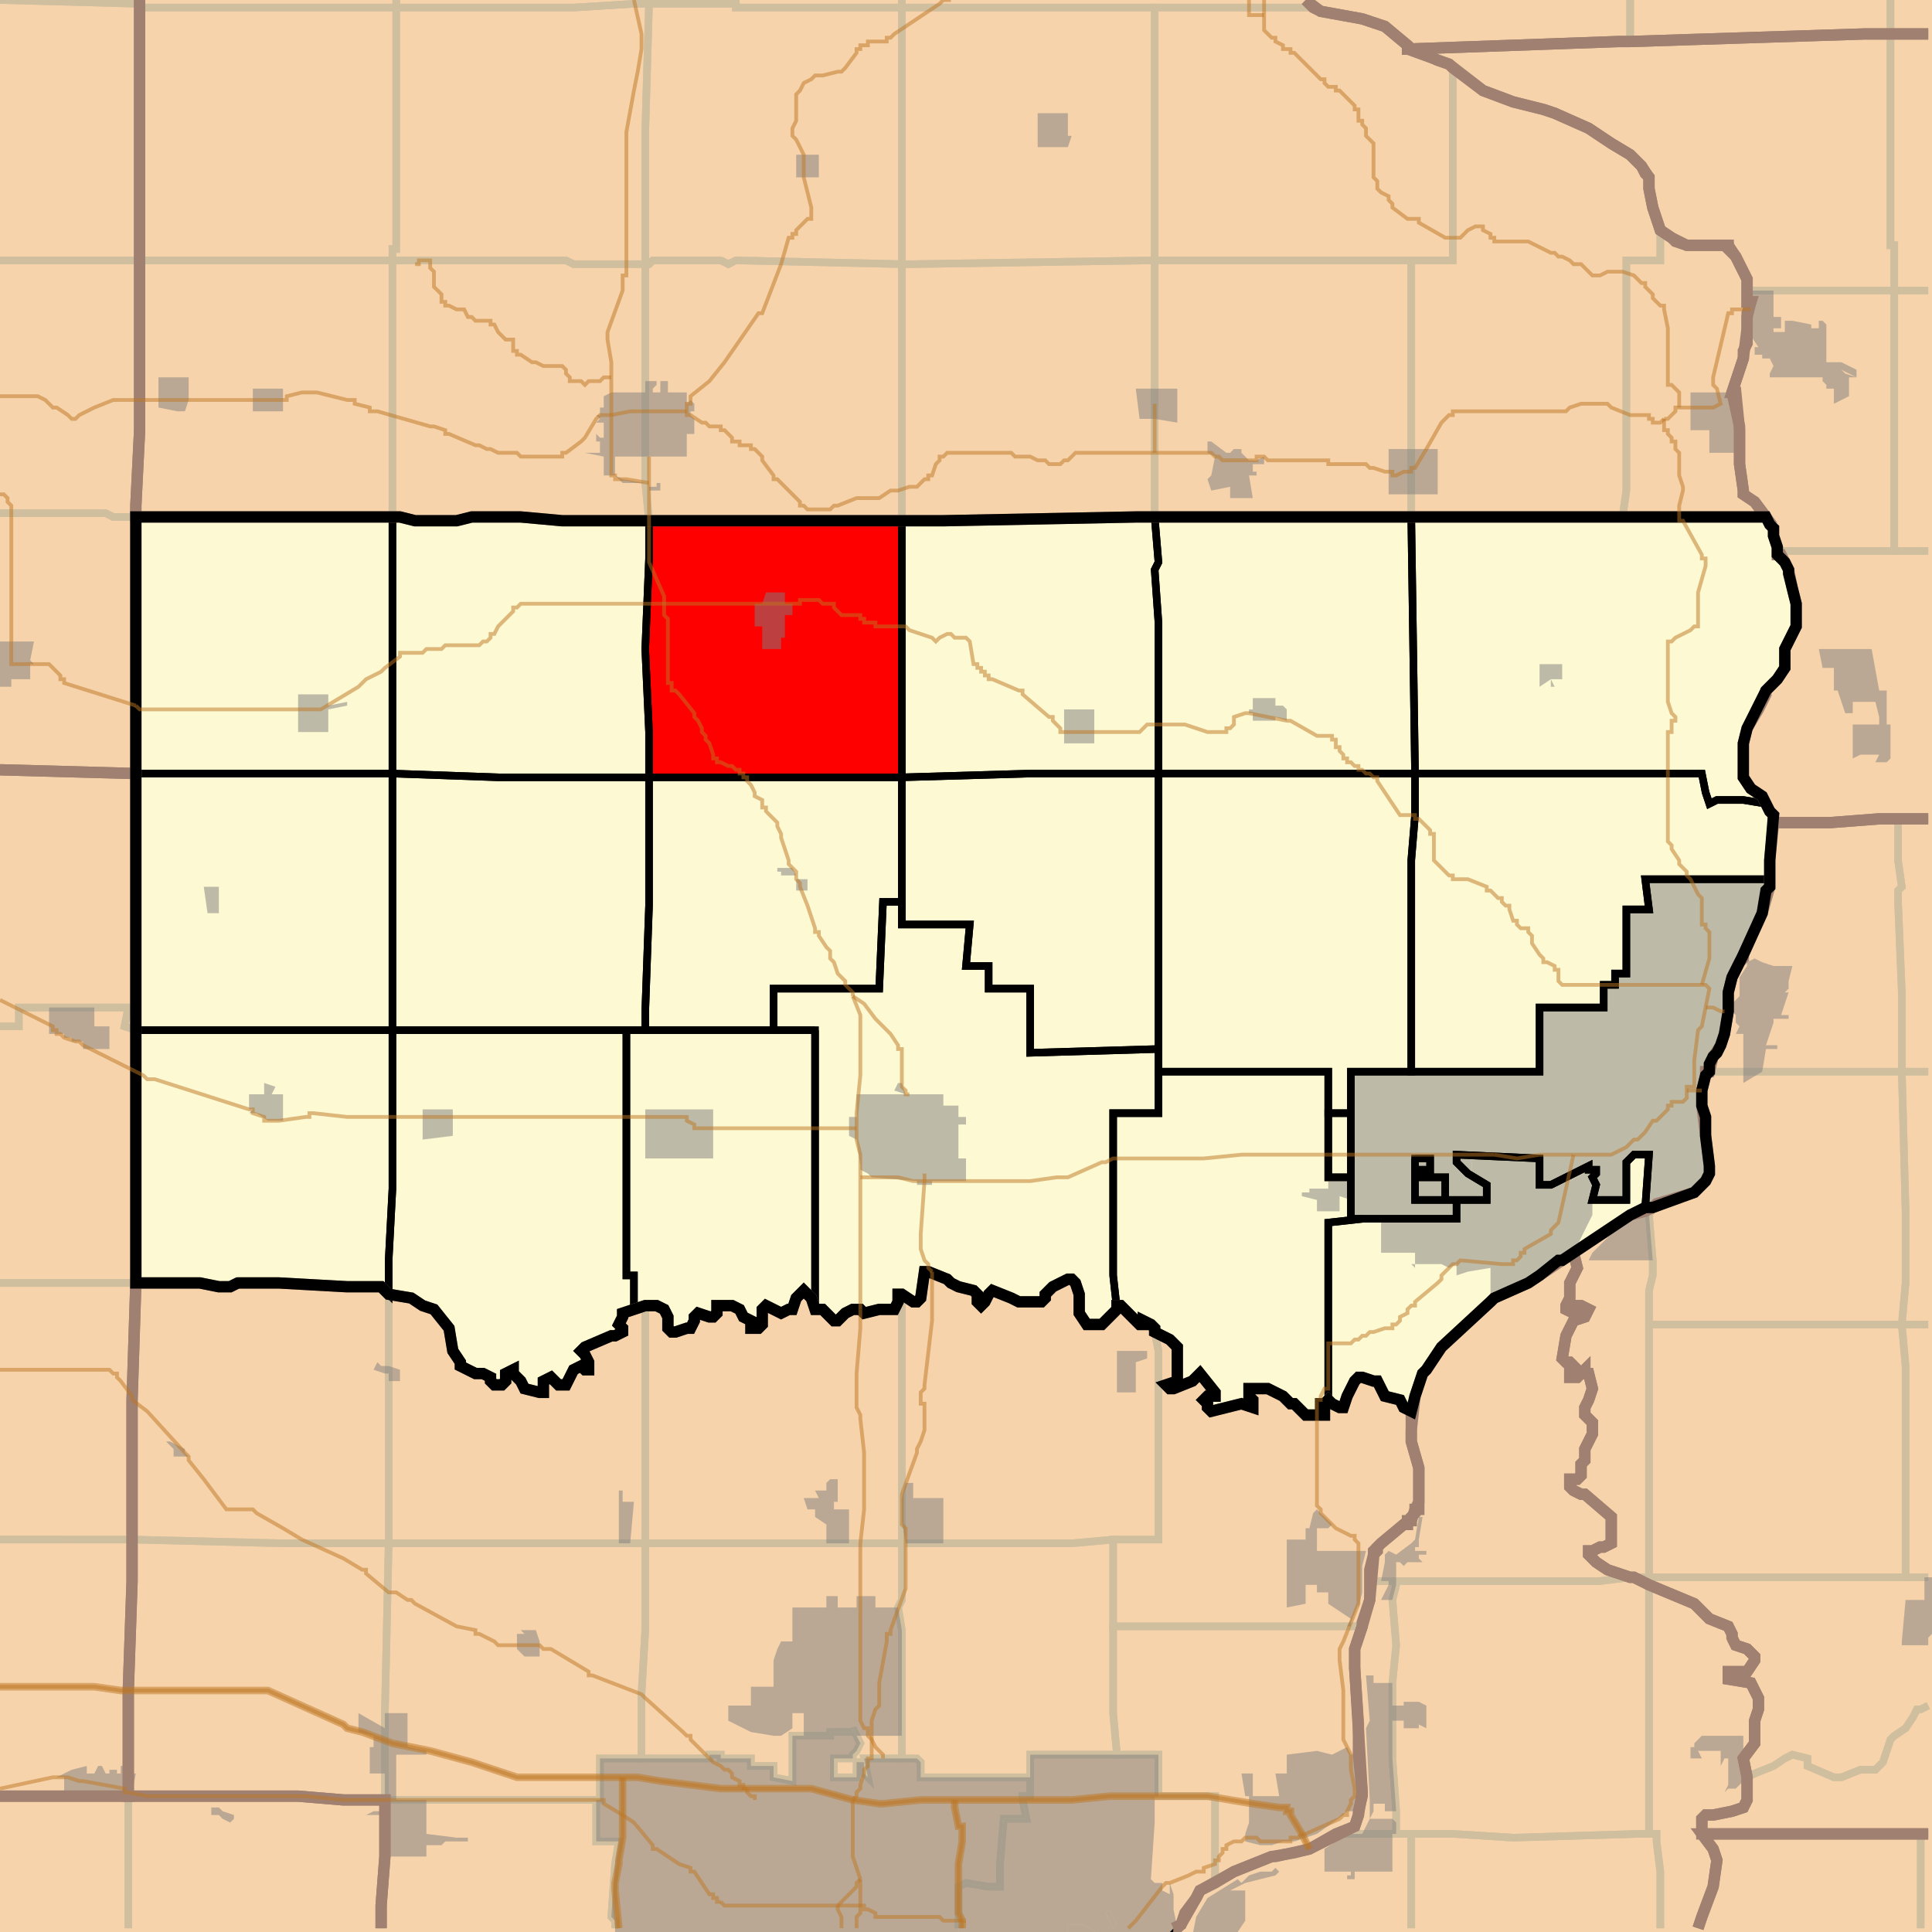 <?xml version="1.0" encoding="UTF-8"?>
<svg version="1.1" width="512" height="512" xmlns="http://www.w3.org/2000/svg" xmlns:xlink="http://www.w3.org/1999/xlink">

<rect width="100%" height="100%" fill="#333333" stroke="none"/>

<!-- START LAYER target_county -->

<!-- START LAYER IL -->
<path fill="#f6d3aa" stroke="#000000" stroke-width="1" d="M 513 -2 L 513 513 L 308 513 L 310 512 L 313 510 L 314 507 L 317 503 L 318 501 L 327 496 L 337 492 L 343 491 L 347 490 L 354 486 L 359 484 L 360 481 L 361 475 L 359 442 L 359 437 L 361 431 L 363 424 L 363 416 L 364 412 L 365 411 L 365 410 L 366 409 L 372 404 L 374 403 L 375 400 L 376 398 L 376 389 L 374 382 L 374 379 L 375 370 L 377 364 L 378 363 L 382 357 L 396 344 L 405 340 L 432 322 L 436 321 L 438 320 L 439 319 L 449 316 L 452 313 L 453 311 L 453 309 L 451 293 L 451 289 L 452 285 L 452 284 L 453 284 L 454 280 L 456 277 L 457 274 L 458 268 L 458 263 L 459 259 L 461 255 L 462 254 L 462 253 L 467 242 L 469 235 L 469 228 L 470 218 L 470 216 L 469 215 L 467 211 L 464 209 L 462 206 L 462 197 L 463 193 L 466 188 L 468 184 L 468 183 L 471 180 L 473 177 L 473 172 L 476 166 L 476 160 L 475 156 L 474 151 L 472 147 L 471 147 L 471 145 L 470 142 L 470 140 L 469 139 L 468 137 L 465 133 L 462 131 L 462 130 L 461 123 L 461 113 L 459 104 L 462 95 L 462 93 L 463 91 L 463 83 L 464 80 L 463 80 L 463 74 L 460 68 L 458 65 L 447 65 L 443 63 L 440 61 L 438 55 L 437 50 L 437 47 L 436 46 L 435 44 L 432 41 L 427 38 L 421 34 L 412 30 L 409 29 L 401 27 L 393 24 L 384 17 L 373 13 L 373 12 L 367 7 L 361 5 L 350 3 L 345 -1 L 343 -2 L 513 -2 z"/>

<!-- START LAYER IA -->
<path fill="#f6d3aa" stroke="#000000" stroke-width="1" d="M -2 -2 L 343 -2 L 345 -1 L 348 2 L 350 3 L 361 5 L 367 7 L 373 12 L 374 13 L 379 15 L 381 16 L 384 17 L 385 18 L 393 24 L 401 27 L 409 29 L 412 30 L 421 34 L 427 38 L 432 41 L 435 44 L 437 47 L 437 50 L 438 55 L 440 61 L 443 63 L 444 64 L 447 65 L 458 65 L 458 66 L 460 68 L 463 74 L 463 80 L 464 80 L 463 84 L 463 87 L 462 95 L 459 104 L 460 104 L 461 114 L 461 123 L 462 130 L 462 131 L 465 133 L 468 137 L 469 139 L 470 140 L 470 142 L 471 145 L 471 147 L 473 149 L 474 151 L 474 152 L 476 160 L 476 166 L 473 172 L 473 177 L 471 180 L 468 183 L 463 193 L 462 197 L 462 206 L 464 209 L 467 211 L 469 215 L 470 216 L 469 228 L 469 235 L 468 236 L 467 242 L 462 253 L 459 259 L 458 263 L 458 268 L 457 274 L 456 277 L 455 279 L 454 280 L 453 282 L 453 284 L 452 285 L 451 289 L 451 293 L 452 296 L 452 301 L 453 309 L 453 311 L 452 313 L 449 316 L 438 320 L 436 320 L 432 322 L 414 334 L 413 334 L 408 338 L 405 340 L 396 344 L 395 345 L 382 357 L 378 363 L 377 364 L 375 370 L 374 374 L 374 382 L 376 389 L 376 400 L 375 400 L 375 401 L 374 402 L 374 403 L 373 403 L 373 404 L 372 404 L 366 409 L 364 411 L 364 413 L 363 424 L 361 430 L 361 431 L 359 437 L 359 442 L 360 457 L 360 465 L 361 475 L 361 476 L 360 480 L 360 481 L 359 484 L 347 490 L 338 492 L 337 492 L 327 496 L 322 499 L 318 501 L 317 503 L 313 510 L 312 511 L 311 511 L 310 512 L 308 513 L -2 513 L -2 -2 z"/>

<!-- START LAYER MN -->

<!-- START LAYER MO -->

<!-- START LAYER NE -->

<!-- START LAYER SD -->

<!-- START LAYER WI -->

<!-- START LAYER IA-counties -->
<path fill="#f6d3aa" d="M 343 -2 L 345 -1 L 348 2 L 350 3 L 361 5 L 367 7 L 373 12 L 374 13 L 379 15 L 381 16 L 384 17 L 385 18 L 393 24 L 401 27 L 409 29 L 412 30 L 421 34 L 427 38 L 432 41 L 435 44 L 437 47 L 437 50 L 438 55 L 440 61 L 443 63 L 444 64 L 447 65 L 458 65 L 458 66 L 460 68 L 463 74 L 463 80 L 464 80 L 463 84 L 463 87 L 462 95 L 459 104 L 460 104 L 461 114 L 461 123 L 462 130 L 462 131 L 465 133 L 468 137 L 301 137 L 250 138 L 149 138 L 138 137 L 125 137 L 121 138 L 110 138 L 106 137 L 36 137 L 36 134 L 37 114 L 37 -2 L 343 -2 z"/>
<path fill="#f6d3aa" d="M -2 -2 L 37 -2 L 37 114 L 36 134 L 36 205 L -2 204 L -2 -2 z"/>
<path fill="#f6d3aa" d="M 346 137 L 468 137 L 469 139 L 470 140 L 470 142 L 471 145 L 471 147 L 473 149 L 474 151 L 474 152 L 476 160 L 476 166 L 473 172 L 473 177 L 471 180 L 468 183 L 463 193 L 462 197 L 462 206 L 464 209 L 467 211 L 469 215 L 470 216 L 469 228 L 469 235 L 468 236 L 467 242 L 462 253 L 459 259 L 458 263 L 458 268 L 457 274 L 456 277 L 455 279 L 454 280 L 453 282 L 453 284 L 452 285 L 451 289 L 451 293 L 452 296 L 452 301 L 453 309 L 453 311 L 452 313 L 449 316 L 438 320 L 436 320 L 432 322 L 414 334 L 413 334 L 408 338 L 405 340 L 396 344 L 395 345 L 382 357 L 378 363 L 377 364 L 375 370 L 374 374 L 372 373 L 371 371 L 367 370 L 365 366 L 364 366 L 361 365 L 360 365 L 359 366 L 357 370 L 356 373 L 355 373 L 353 372 L 352 371 L 351 372 L 350 372 L 350 373 L 351 373 L 351 375 L 346 375 L 343 372 L 342 372 L 340 370 L 336 368 L 331 368 L 331 370 L 332 371 L 332 373 L 329 372 L 321 374 L 320 373 L 320 372 L 319 371 L 320 370 L 322 370 L 322 369 L 318 364 L 316 366 L 311 368 L 310 368 L 309 367 L 312 366 L 312 357 L 310 355 L 306 353 L 306 352 L 305 351 L 303 350 L 303 351 L 302 351 L 297 346 L 296 346 L 296 347 L 292 351 L 288 351 L 286 348 L 286 343 L 285 340 L 284 339 L 283 339 L 279 341 L 277 343 L 277 344 L 276 345 L 270 345 L 268 344 L 263 342 L 262 343 L 261 345 L 260 346 L 259 345 L 259 343 L 258 342 L 254 341 L 252 340 L 251 339 L 246 337 L 245 337 L 244 344 L 243 345 L 242 345 L 239 343 L 238 343 L 238 345 L 237 347 L 233 347 L 229 348 L 228 347 L 226 347 L 224 348 L 222 350 L 221 350 L 218 347 L 216 347 L 215 344 L 213 342 L 211 344 L 210 347 L 209 347 L 207 348 L 203 346 L 202 347 L 202 351 L 201 352 L 199 352 L 199 350 L 197 349 L 196 347 L 194 346 L 190 346 L 190 348 L 189 349 L 188 349 L 185 348 L 184 349 L 184 350 L 183 352 L 182 352 L 179 353 L 178 353 L 177 352 L 177 349 L 176 347 L 174 346 L 171 346 L 165 348 L 165 349 L 164 351 L 165 352 L 165 353 L 163 354 L 162 354 L 155 357 L 154 358 L 155 359 L 156 361 L 156 363 L 155 363 L 154 362 L 152 363 L 150 367 L 148 367 L 146 365 L 144 366 L 144 369 L 143 369 L 139 368 L 138 366 L 136 364 L 136 363 L 134 364 L 134 366 L 133 367 L 131 367 L 130 366 L 130 365 L 128 364 L 126 364 L 122 362 L 122 361 L 120 358 L 119 352 L 115 347 L 112 346 L 109 344 L 103 343 L 101 341 L 92 341 L 74 340 L 63 340 L 61 341 L 58 341 L 53 340 L 36 340 L 36 137 L 106 137 L 110 138 L 121 138 L 125 137 L 138 137 L 149 138 L 250 138 L 301 137 L 346 137 z"/>
<path fill="#f6d3aa" d="M -2 204 L 36 205 L 36 340 L 35 371 L 35 419 L 34 448 L 34 476 L -2 476 L -2 204 z"/>
<path fill="#f6d3aa" d="M 74 340 L 92 341 L 101 341 L 103 343 L 109 344 L 112 346 L 115 347 L 119 352 L 120 358 L 122 361 L 122 362 L 126 364 L 128 364 L 130 365 L 130 366 L 131 367 L 133 367 L 134 366 L 134 364 L 136 363 L 136 364 L 138 366 L 139 368 L 143 369 L 144 369 L 144 366 L 146 365 L 148 367 L 150 367 L 152 363 L 154 362 L 155 363 L 156 363 L 156 361 L 155 359 L 154 358 L 155 357 L 162 354 L 163 354 L 165 353 L 165 352 L 164 351 L 165 349 L 165 348 L 171 346 L 174 346 L 176 347 L 177 349 L 177 352 L 178 353 L 179 353 L 182 352 L 183 352 L 184 350 L 184 349 L 185 348 L 188 349 L 189 349 L 190 348 L 190 346 L 194 346 L 196 347 L 197 349 L 199 350 L 199 352 L 201 352 L 202 351 L 202 347 L 203 346 L 207 348 L 209 347 L 210 347 L 211 344 L 213 342 L 215 344 L 216 347 L 218 347 L 221 350 L 222 350 L 224 348 L 226 347 L 228 347 L 229 348 L 233 347 L 237 347 L 238 345 L 238 343 L 239 343 L 242 345 L 243 345 L 244 344 L 245 337 L 246 337 L 251 339 L 252 340 L 254 341 L 258 342 L 259 343 L 259 345 L 260 346 L 261 345 L 262 343 L 263 342 L 268 344 L 270 345 L 276 345 L 277 344 L 277 343 L 279 341 L 283 339 L 284 339 L 285 340 L 286 343 L 286 348 L 288 351 L 292 351 L 296 347 L 296 346 L 297 346 L 302 351 L 303 351 L 303 350 L 305 351 L 306 352 L 306 353 L 310 355 L 312 357 L 312 366 L 309 367 L 310 368 L 311 368 L 316 366 L 318 364 L 322 369 L 322 370 L 320 370 L 319 371 L 320 372 L 320 373 L 321 374 L 329 372 L 332 373 L 332 371 L 331 370 L 331 368 L 336 368 L 340 370 L 342 372 L 343 372 L 346 375 L 351 375 L 351 373 L 350 373 L 350 372 L 351 372 L 352 371 L 353 372 L 355 373 L 356 373 L 357 370 L 359 366 L 360 365 L 361 365 L 364 366 L 365 366 L 367 370 L 371 371 L 372 373 L 374 374 L 374 382 L 376 389 L 376 400 L 375 400 L 375 401 L 374 402 L 374 403 L 373 403 L 373 404 L 372 404 L 366 409 L 364 411 L 364 413 L 363 424 L 361 430 L 361 431 L 359 437 L 359 442 L 360 457 L 360 465 L 361 475 L 361 476 L 360 480 L 360 481 L 359 484 L 347 490 L 338 492 L 337 492 L 327 496 L 322 499 L 318 501 L 317 503 L 313 510 L 312 511 L 311 511 L 310 512 L 308 513 L 101 513 L 101 505 L 102 492 L 102 477 L 91 477 L 79 476 L 34 476 L 34 448 L 35 419 L 35 371 L 36 340 L 53 340 L 58 341 L 61 341 L 63 340 L 74 340 z"/>
<path fill="#f6d3aa" d="M -2 476 L 79 476 L 91 477 L 102 477 L 102 492 L 101 505 L 101 513 L -2 513 L -2 476 z"/>

<!-- START LAYER target_county_townships -->
<path fill="#fdf9d2" d="M 36 137 L 104 137 L 104 205 L 36 205 L 36 137 z"/>
<path fill="#fdf9d2" d="M 36 137 L 104 137 L 104 205 L 36 205 L 36 137 z"/>
<path fill="#fdf9d2" d="M 346 137 L 374 137 L 375 205 L 307 205 L 307 165 L 306 151 L 307 149 L 306 137 L 346 137 z"/>
<path fill="#fdf9d2" d="M 346 137 L 374 137 L 375 205 L 307 205 L 307 165 L 306 151 L 307 149 L 306 137 L 346 137 z"/>
<path fill="#fdf9d2" d="M 428 137 L 468 137 L 469 139 L 470 140 L 470 142 L 471 145 L 471 147 L 473 149 L 474 151 L 474 152 L 476 160 L 476 166 L 473 172 L 473 177 L 471 180 L 468 183 L 463 193 L 462 197 L 462 206 L 464 209 L 467 211 L 468 213 L 462 212 L 455 212 L 453 213 L 452 210 L 451 205 L 375 205 L 374 137 L 428 137 z"/>
<path fill="#fdf9d2" d="M 428 137 L 468 137 L 469 139 L 470 140 L 470 142 L 471 145 L 471 147 L 473 149 L 474 151 L 474 152 L 476 160 L 476 166 L 473 172 L 473 177 L 471 180 L 468 183 L 463 193 L 462 197 L 462 206 L 464 209 L 467 211 L 468 213 L 462 212 L 455 212 L 453 213 L 452 210 L 451 205 L 375 205 L 374 137 L 428 137 z"/>
<path fill="#fdf9d2" d="M 301 137 L 306 137 L 307 149 L 306 151 L 307 165 L 307 205 L 273 205 L 239 206 L 239 138 L 250 138 L 301 137 z"/>
<path fill="#fdf9d2" d="M 301 137 L 306 137 L 307 149 L 306 151 L 307 165 L 307 205 L 273 205 L 239 206 L 239 138 L 250 138 L 301 137 z"/>
<path fill="#fdf9d2" d="M 137 137 L 138 137 L 149 138 L 172 138 L 172 148 L 171 172 L 172 194 L 172 206 L 132 206 L 104 205 L 104 137 L 106 137 L 110 138 L 121 138 L 125 137 L 137 137 z"/>
<path fill="#fdf9d2" d="M 137 137 L 138 137 L 149 138 L 172 138 L 172 148 L 171 172 L 172 194 L 172 206 L 132 206 L 104 205 L 104 137 L 106 137 L 110 138 L 121 138 L 125 137 L 137 137 z"/>
<path fill="#fdf9d2" d="M 233 138 L 239 138 L 239 206 L 172 206 L 172 194 L 171 172 L 172 148 L 172 138 L 233 138 z"/>
<path fill="#fdf9d2" d="M 233 138 L 239 138 L 239 206 L 172 206 L 172 194 L 171 172 L 172 148 L 172 138 L 233 138 z"/>
<path fill="#fdf9d2" d="M 437 205 L 451 205 L 452 210 L 453 213 L 455 212 L 462 212 L 468 213 L 469 215 L 470 216 L 469 228 L 469 233 L 436 233 L 437 241 L 431 241 L 431 258 L 428 258 L 428 261 L 425 261 L 425 267 L 408 267 L 408 284 L 374 284 L 374 228 L 375 216 L 375 205 L 437 205 z"/>
<path fill="#fdf9d2" d="M 437 205 L 451 205 L 452 210 L 453 213 L 455 212 L 462 212 L 468 213 L 469 215 L 470 216 L 469 228 L 469 233 L 436 233 L 437 241 L 431 241 L 431 258 L 428 258 L 428 261 L 425 261 L 425 267 L 408 267 L 408 284 L 374 284 L 374 228 L 375 216 L 375 205 L 437 205 z"/>
<path fill="#fdf9d2" d="M 366 205 L 375 205 L 375 216 L 374 228 L 374 284 L 358 284 L 358 295 L 352 295 L 352 284 L 307 284 L 307 205 L 366 205 z"/>
<path fill="#fdf9d2" d="M 366 205 L 375 205 L 375 216 L 374 228 L 374 284 L 358 284 L 358 295 L 352 295 L 352 284 L 307 284 L 307 205 L 366 205 z"/>
<path fill="#fdf9d2" d="M 104 205 L 104 273 L 36 273 L 36 205 L 104 205 z"/>
<path fill="#fdf9d2" d="M 104 205 L 104 273 L 36 273 L 36 205 L 104 205 z"/>
<path fill="#fdf9d2" d="M 299 205 L 307 205 L 307 278 L 273 279 L 273 262 L 262 262 L 262 256 L 256 256 L 257 245 L 239 245 L 239 206 L 273 205 L 299 205 z"/>
<path fill="#fdf9d2" d="M 299 205 L 307 205 L 307 278 L 273 279 L 273 262 L 262 262 L 262 256 L 256 256 L 257 245 L 239 245 L 239 206 L 273 205 L 299 205 z"/>
<path fill="#fdf9d2" d="M 228 206 L 239 206 L 239 239 L 234 239 L 233 262 L 205 262 L 205 273 L 171 273 L 171 268 L 172 240 L 172 206 L 228 206 z"/>
<path fill="#fdf9d2" d="M 228 206 L 239 206 L 239 239 L 234 239 L 233 262 L 205 262 L 205 273 L 171 273 L 171 268 L 172 240 L 172 206 L 228 206 z"/>
<path fill="#fdf9d2" d="M 149 206 L 172 206 L 172 240 L 171 268 L 171 273 L 104 273 L 104 205 L 132 206 L 149 206 z"/>
<path fill="#fdf9d2" d="M 149 206 L 172 206 L 172 240 L 171 268 L 171 273 L 104 273 L 104 205 L 132 206 L 149 206 z"/>
<path fill="#fdf9d2" d="M 469 233 L 469 235 L 468 236 L 467 242 L 462 253 L 459 259 L 458 263 L 458 268 L 457 274 L 456 277 L 455 279 L 454 280 L 453 282 L 453 284 L 452 285 L 451 289 L 451 293 L 452 296 L 452 301 L 453 309 L 453 311 L 452 313 L 449 316 L 438 320 L 436 320 L 437 306 L 433 306 L 431 308 L 431 318 L 422 318 L 423 314 L 422 312 L 423 311 L 423 310 L 421 310 L 421 309 L 411 314 L 408 314 L 408 307 L 386 306 L 386 308 L 389 311 L 394 314 L 394 318 L 383 318 L 383 312 L 376 312 L 376 310 L 379 310 L 379 307 L 375 307 L 375 318 L 386 318 L 386 323 L 358 323 L 358 284 L 408 284 L 408 267 L 425 267 L 425 261 L 428 261 L 428 258 L 431 258 L 431 241 L 437 241 L 436 233 L 469 233 z"/>
<path fill="#fdf9d2" d="M 469 233 L 469 235 L 468 236 L 467 242 L 462 253 L 459 259 L 458 263 L 458 268 L 457 274 L 456 277 L 455 279 L 454 280 L 453 282 L 453 284 L 452 285 L 451 289 L 451 293 L 452 296 L 452 301 L 453 309 L 453 311 L 452 313 L 449 316 L 438 320 L 436 320 L 437 306 L 433 306 L 431 308 L 431 318 L 422 318 L 423 314 L 422 312 L 423 311 L 423 310 L 421 310 L 421 309 L 411 314 L 408 314 L 408 307 L 386 306 L 386 308 L 389 311 L 394 314 L 394 318 L 383 318 L 383 312 L 376 312 L 376 310 L 379 310 L 379 307 L 375 307 L 375 318 L 386 318 L 386 323 L 358 323 L 358 284 L 408 284 L 408 267 L 425 267 L 425 261 L 428 261 L 428 258 L 431 258 L 431 241 L 437 241 L 436 233 L 469 233 z"/>
<path fill="#fdf9d2" d="M 239 239 L 239 245 L 257 245 L 256 256 L 262 256 L 262 262 L 273 262 L 273 279 L 307 278 L 307 295 L 295 295 L 295 338 L 296 347 L 292 351 L 288 351 L 286 348 L 286 343 L 285 340 L 284 339 L 283 339 L 279 341 L 277 343 L 277 344 L 276 345 L 270 345 L 268 344 L 263 342 L 262 343 L 261 345 L 260 346 L 259 345 L 259 343 L 258 342 L 254 341 L 252 340 L 251 339 L 246 337 L 245 337 L 244 344 L 243 345 L 242 345 L 239 343 L 238 343 L 238 345 L 237 347 L 233 347 L 229 348 L 228 347 L 226 347 L 224 348 L 222 350 L 221 350 L 218 347 L 216 347 L 216 273 L 205 273 L 205 262 L 233 262 L 234 239 L 239 239 z"/>
<path fill="#fdf9d2" d="M 239 239 L 239 245 L 257 245 L 256 256 L 262 256 L 262 262 L 273 262 L 273 279 L 307 278 L 307 295 L 295 295 L 295 338 L 296 347 L 292 351 L 288 351 L 286 348 L 286 343 L 285 340 L 284 339 L 283 339 L 279 341 L 277 343 L 277 344 L 276 345 L 270 345 L 268 344 L 263 342 L 262 343 L 261 345 L 260 346 L 259 345 L 259 343 L 258 342 L 254 341 L 252 340 L 251 339 L 246 337 L 245 337 L 244 344 L 243 345 L 242 345 L 239 343 L 238 343 L 238 345 L 237 347 L 233 347 L 229 348 L 228 347 L 226 347 L 224 348 L 222 350 L 221 350 L 218 347 L 216 347 L 216 273 L 205 273 L 205 262 L 233 262 L 234 239 L 239 239 z"/>
<path fill="#fdf9d2" d="M 104 273 L 104 315 L 103 334 L 103 343 L 101 341 L 92 341 L 74 340 L 63 340 L 61 341 L 58 341 L 53 340 L 36 340 L 36 273 L 104 273 z"/>
<path fill="#fdf9d2" d="M 104 273 L 104 315 L 103 334 L 103 343 L 101 341 L 92 341 L 74 340 L 63 340 L 61 341 L 58 341 L 53 340 L 36 340 L 36 273 L 104 273 z"/>
<path fill="#fdf9d2" d="M 216 273 L 216 347 L 215 344 L 213 342 L 211 344 L 210 347 L 209 347 L 207 348 L 203 346 L 202 347 L 202 351 L 201 352 L 199 352 L 199 350 L 197 349 L 196 347 L 194 346 L 190 346 L 190 348 L 189 349 L 188 349 L 185 348 L 184 349 L 184 350 L 183 352 L 182 352 L 179 353 L 178 353 L 177 352 L 177 349 L 176 347 L 174 346 L 171 346 L 168 347 L 168 338 L 166 338 L 166 273 L 216 273 z"/>
<path fill="#fdf9d2" d="M 216 273 L 216 347 L 215 344 L 213 342 L 211 344 L 210 347 L 209 347 L 207 348 L 203 346 L 202 347 L 202 351 L 201 352 L 199 352 L 199 350 L 197 349 L 196 347 L 194 346 L 190 346 L 190 348 L 189 349 L 188 349 L 185 348 L 184 349 L 184 350 L 183 352 L 182 352 L 179 353 L 178 353 L 177 352 L 177 349 L 176 347 L 174 346 L 171 346 L 168 347 L 168 338 L 166 338 L 166 273 L 216 273 z"/>
<path fill="#fdf9d2" d="M 166 273 L 166 338 L 168 338 L 168 347 L 165 348 L 165 349 L 164 351 L 165 352 L 165 353 L 163 354 L 162 354 L 155 357 L 154 358 L 155 359 L 156 361 L 156 363 L 155 363 L 154 362 L 152 363 L 150 367 L 148 367 L 146 365 L 144 366 L 144 369 L 143 369 L 139 368 L 138 366 L 136 364 L 136 363 L 134 364 L 134 366 L 133 367 L 131 367 L 130 366 L 130 365 L 128 364 L 126 364 L 122 362 L 122 361 L 120 358 L 119 352 L 115 347 L 112 346 L 109 344 L 103 343 L 103 334 L 104 315 L 104 273 L 166 273 z"/>
<path fill="#fdf9d2" d="M 166 273 L 166 338 L 168 338 L 168 347 L 165 348 L 165 349 L 164 351 L 165 352 L 165 353 L 163 354 L 162 354 L 155 357 L 154 358 L 155 359 L 156 361 L 156 363 L 155 363 L 154 362 L 152 363 L 150 367 L 148 367 L 146 365 L 144 366 L 144 369 L 143 369 L 139 368 L 138 366 L 136 364 L 136 363 L 134 364 L 134 366 L 133 367 L 131 367 L 130 366 L 130 365 L 128 364 L 126 364 L 122 362 L 122 361 L 120 358 L 119 352 L 115 347 L 112 346 L 109 344 L 103 343 L 103 334 L 104 315 L 104 273 L 166 273 z"/>
<path fill="#fdf9d2" d="M 318 284 L 352 284 L 352 312 L 358 312 L 358 323 L 361 323 L 352 324 L 352 371 L 351 372 L 350 372 L 350 373 L 351 373 L 351 375 L 346 375 L 343 372 L 342 372 L 340 370 L 336 368 L 331 368 L 331 370 L 332 371 L 332 373 L 329 372 L 321 374 L 320 373 L 320 372 L 319 371 L 320 370 L 322 370 L 322 369 L 318 364 L 316 366 L 311 368 L 310 368 L 309 367 L 312 366 L 312 357 L 310 355 L 306 353 L 306 352 L 305 351 L 303 350 L 303 351 L 302 351 L 297 346 L 296 346 L 296 347 L 295 338 L 295 295 L 307 295 L 307 284 L 318 284 z"/>
<path fill="#fdf9d2" d="M 318 284 L 352 284 L 352 312 L 358 312 L 358 323 L 361 323 L 352 324 L 352 371 L 351 372 L 350 372 L 350 373 L 351 373 L 351 375 L 346 375 L 343 372 L 342 372 L 340 370 L 336 368 L 331 368 L 331 370 L 332 371 L 332 373 L 329 372 L 321 374 L 320 373 L 320 372 L 319 371 L 320 370 L 322 370 L 322 369 L 318 364 L 316 366 L 311 368 L 310 368 L 309 367 L 312 366 L 312 357 L 310 355 L 306 353 L 306 352 L 305 351 L 303 350 L 303 351 L 302 351 L 297 346 L 296 346 L 296 347 L 295 338 L 295 295 L 307 295 L 307 284 L 318 284 z"/>
<path fill="#fdf9d2" d="M 358 295 L 358 312 L 352 312 L 352 295 L 358 295 z"/>
<path fill="#fdf9d2" d="M 358 295 L 358 312 L 352 312 L 352 295 L 358 295 z"/>
<path fill="#fdf9d2" d="M 375 307 L 379 307 L 379 310 L 376 310 L 376 312 L 383 312 L 383 318 L 394 318 L 394 314 L 389 311 L 386 308 L 386 306 L 408 307 L 408 314 L 411 314 L 421 309 L 421 310 L 423 310 L 423 311 L 422 312 L 423 314 L 422 318 L 431 318 L 431 308 L 433 306 L 437 306 L 436 320 L 432 322 L 414 334 L 413 334 L 408 338 L 405 340 L 396 344 L 395 345 L 382 357 L 378 363 L 377 364 L 375 370 L 374 374 L 372 373 L 371 371 L 367 370 L 365 366 L 364 366 L 361 365 L 360 365 L 359 366 L 357 370 L 356 373 L 355 373 L 353 372 L 352 371 L 352 324 L 361 323 L 386 323 L 386 318 L 375 318 L 375 307 z"/>
<path fill="#fdf9d2" d="M 375 307 L 379 307 L 379 310 L 376 310 L 376 312 L 383 312 L 383 318 L 394 318 L 394 314 L 389 311 L 386 308 L 386 306 L 408 307 L 408 314 L 411 314 L 421 309 L 421 310 L 423 310 L 423 311 L 422 312 L 423 314 L 422 318 L 431 318 L 431 308 L 433 306 L 437 306 L 436 320 L 432 322 L 414 334 L 413 334 L 408 338 L 405 340 L 396 344 L 395 345 L 382 357 L 378 363 L 377 364 L 375 370 L 374 374 L 372 373 L 371 371 L 367 370 L 365 366 L 364 366 L 361 365 L 360 365 L 359 366 L 357 370 L 356 373 L 355 373 L 353 372 L 352 371 L 352 324 L 361 323 L 386 323 L 386 318 L 375 318 L 375 307 z"/>

<!-- START LAYER target_township -->
<path fill="#ff0000" d="M 233 138 L 239 138 L 239 206 L 172 206 L 172 194 L 171 172 L 172 148 L 172 138 L 233 138 z"/>
<path fill="#ff0000" d="M 233 138 L 239 138 L 239 206 L 172 206 L 172 194 L 171 172 L 172 148 L 172 138 L 233 138 z"/>

<!-- START LAYER IL-township_borders -->
<polyline fill="none" stroke="#d0bf9f" stroke-width="2" points="501,0 501,9 494,9 432,11 432,0"/>
<polyline fill="none" stroke="#d0bf9f" stroke-width="2" points="511,9 501,9 501,0"/>
<polyline fill="none" stroke="#d0bf9f" stroke-width="2" points="432,0 432,11 429,11 373,13 373,12 367,7 361,5 350,3 346,0"/>
<polyline fill="none" stroke="#d0bf9f" stroke-width="2" points="432,11 494,9 501,9 501,65 502,65 502,77 463,77 463,74 460,68 458,65 447,65 443,63 440,61 438,55 437,50 437,47 436,46 435,44 432,41 427,38 421,34 412,30 409,29 401,27 393,24 384,17 373,13 429,11 432,11"/>
<polyline fill="none" stroke="#d0bf9f" stroke-width="2" points="511,77 502,77 502,65 501,65 501,9 511,9"/>
<polyline fill="none" stroke="#d0bf9f" stroke-width="2" points="466,77 502,77 502,146 471,146 471,145 470,142 470,140 469,139 468,137 465,133 462,131 462,130 461,123 461,113 459,104 462,95 462,93 463,91 463,83 464,80 463,80 463,77 466,77"/>
<polyline fill="none" stroke="#d0bf9f" stroke-width="2" points="511,146 502,146 502,77 511,77"/>
<polyline fill="none" stroke="#d0bf9f" stroke-width="2" points="511,217 498,217 485,218 470,218 470,216 469,215 467,211 464,209 462,206 462,197 463,193 466,188 468,184 468,183 471,180 473,177 473,172 476,166 476,160 475,156 474,151 472,147 471,147 471,146 511,146"/>
<polyline fill="none" stroke="#d0bf9f" stroke-width="2" points="511,284 504,284 504,263 503,239 503,236 504,235 503,228 503,217 511,217"/>
<polyline fill="none" stroke="#d0bf9f" stroke-width="2" points="470,218 485,218 498,217 503,217 503,228 504,235 503,236 503,239 504,263 504,284 453,284 454,280 456,277 457,274 458,268 458,263 459,259 461,255 462,254 462,253 467,242 469,235 469,228 470,218"/>
<polyline fill="none" stroke="#d0bf9f" stroke-width="2" points="511,351 504,351 505,340 505,321 504,284 511,284"/>
<polyline fill="none" stroke="#d0bf9f" stroke-width="2" points="504,284 505,321 505,340 504,351 437,351 437,342 438,338 438,334 437,322 438,320 439,319 449,316 452,313 453,311 453,309 451,293 451,289 452,285 452,284 504,284"/>
<polyline fill="none" stroke="#d0bf9f" stroke-width="2" points="437,342 437,418 432,418 426,416 423,414 421,412 421,411 422,411 424,410 425,410 427,409 427,402 420,396 419,396 417,395 416,394 416,392 418,392 419,391 419,388 420,387 420,384 422,380 422,377 420,375 420,373 421,371 422,368 421,364 420,364 420,363 418,365 416,365 416,363 417,362 416,361 415,361 414,360 415,354 417,350 420,349 421,347 419,346 418,346 417,348 415,347 415,346 416,344 416,340 418,336 417,332 432,322 436,321 438,320 437,322 438,334 438,338 437,342"/>
<polyline fill="none" stroke="#d0bf9f" stroke-width="2" points="437,351 504,351 505,362 505,418 437,418 437,351"/>
<polyline fill="none" stroke="#d0bf9f" stroke-width="2" points="511,418 505,418 505,362 504,351 511,351"/>
<polyline fill="none" stroke="#d0bf9f" stroke-width="2" points="511,486 451,486 451,482 452,481 454,481 459,480 462,479 463,477 463,471 465,470 470,468 473,466 475,465 479,466 479,468 486,471 488,471 493,469 497,469 499,467 501,461 502,460 505,458 507,455 508,453 509,453 511,452"/>
<polyline fill="none" stroke="#d0bf9f" stroke-width="2" points="437,418 511,418"/>
<polyline fill="none" stroke="#d0bf9f" stroke-width="2" points="511,452 509,453 508,453 507,455 505,458 502,460 501,461 499,467 497,469 493,469 488,471 486,471 479,468 479,466 475,465 473,466 470,468 465,470 463,471 462,466 465,462 465,456 466,453 466,450 464,446 458,445 458,443 463,443 465,440 465,439 463,437 460,436 459,434 459,433 458,431 453,429 449,425 437,420 433,418 437,418"/>
<polyline fill="none" stroke="#d0bf9f" stroke-width="2" points="370,486 370,480 369,466 369,446 370,436 369,424 370,420 370,419 424,419 432,418 433,418 437,420 437,486 434,486 401,487 385,486 370,486"/>
<polyline fill="none" stroke="#d0bf9f" stroke-width="2" points="459,434 460,436 463,437 465,439 465,440 463,443 458,443 458,445 464,446 466,450 466,453 465,456 465,462 462,466 463,471 463,477 462,479 459,480 454,481 452,481 451,482 451,486 454,490 455,493 454,500 451,508 450,511"/>
<polyline fill="none" stroke="#d0bf9f" stroke-width="2" points="440,511 440,496 439,488 439,486 437,486 437,420 449,425 453,429 458,431 459,433 459,434"/>
<polyline fill="none" stroke="#d0bf9f" stroke-width="2" points="370,486 354,486 359,484 360,481 361,475 359,442 359,437 361,431 363,424 363,419 370,419 370,420 369,424 370,436 369,446 369,466 370,480 370,486"/>
<polyline fill="none" stroke="#d0bf9f" stroke-width="2" points="374,486 374,511"/>
<polyline fill="none" stroke="#d0bf9f" stroke-width="2" points="311,511 313,510 314,507 317,503 318,501 327,496 337,492 343,491 347,490 354,486 374,486"/>
<polyline fill="none" stroke="#d0bf9f" stroke-width="2" points="379,486 385,486 401,487 434,486 439,486 439,488 440,496 440,511"/>
<polyline fill="none" stroke="#d0bf9f" stroke-width="2" points="374,511 374,486 379,486"/>
<polyline fill="none" stroke="#d0bf9f" stroke-width="2" points="456,486 509,486 509,511"/>
<polyline fill="none" stroke="#d0bf9f" stroke-width="2" points="450,511 451,508 454,500 455,493 454,490 451,486 456,486"/>
<polyline fill="none" stroke="#d0bf9f" stroke-width="2" points="509,486 511,486"/>
<polyline fill="none" stroke="#d0bf9f" stroke-width="2" points="509,511 509,486"/>
<polyline fill="none" stroke="#d0bf9f" stroke-width="2" points="417,332 418,336 416,340 416,344 415,346 415,347 417,348 418,346 419,346 421,347 420,349 417,350 415,354 414,360 415,361 416,361 417,362 416,363 416,365 418,365 420,363 420,364 421,364 422,368 421,371 420,373 420,375 422,377 422,380 420,384 420,387 419,388 419,391 418,392 416,392 416,394 417,395 419,396 420,396 427,402 427,409 425,410 424,410 422,411 421,411 421,412 423,414 426,416 432,418 424,419 363,419 363,416 364,412 365,411 365,410 366,409 372,404 374,403 375,400 376,398 376,389 374,382 374,379 375,370 377,364 378,363 382,357 396,344 405,340 417,332"/>

<!-- START LAYER IA-township_borders -->
<polyline fill="none" stroke="#d0bf9f" stroke-width="2" points="37,0 37,1 0,0"/>
<polyline fill="none" stroke="#d0bf9f" stroke-width="2" points="105,0 105,2 37,2 37,0"/>
<polyline fill="none" stroke="#d0bf9f" stroke-width="2" points="172,0 172,1 168,1 152,2 105,2 105,0"/>
<polyline fill="none" stroke="#d0bf9f" stroke-width="2" points="346,0 348,2 239,2 239,0"/>
<polyline fill="none" stroke="#d0bf9f" stroke-width="2" points="239,0 239,2 195,2 195,1 172,1 172,0"/>
<polyline fill="none" stroke="#d0bf9f" stroke-width="2" points="37,1 37,69 0,69"/>
<polyline fill="none" stroke="#d0bf9f" stroke-width="2" points="0,0 37,1"/>
<polyline fill="none" stroke="#d0bf9f" stroke-width="2" points="204,2 239,2 239,70 195,69 193,70 191,69 173,69 172,70 171,70 171,35 172,1 195,1 195,2 204,2"/>
<polyline fill="none" stroke="#d0bf9f" stroke-width="2" points="172,1 171,35 171,70 152,70 150,69 104,69 104,66 105,66 105,2 152,2 168,1 172,1"/>
<polyline fill="none" stroke="#d0bf9f" stroke-width="2" points="286,2 306,2 306,69 305,69 242,70 239,70 239,2 286,2"/>
<polyline fill="none" stroke="#d0bf9f" stroke-width="2" points="344,2 348,2 350,3 361,5 367,7 373,12 374,13 379,15 381,16 384,17 385,18 385,69 306,69 306,2 344,2"/>
<polyline fill="none" stroke="#d0bf9f" stroke-width="2" points="105,2 105,66 104,66 104,69 37,69 37,2 105,2"/>
<polyline fill="none" stroke="#d0bf9f" stroke-width="2" points="385,18 393,24 401,27 409,29 412,30 421,34 427,38 432,41 435,44 437,47 437,50 438,55 440,61 440,69 431,69 431,130 430,137 374,137 374,69 385,69 385,18"/>
<polyline fill="none" stroke="#d0bf9f" stroke-width="2" points="440,61 443,63 444,64 447,65 458,65 458,66 460,68 463,74 463,80 464,80 463,84 463,87 462,95 459,104 460,104 461,114 461,123 462,130 462,131 465,133 468,137 430,137 431,130 431,69 440,69 440,61"/>
<polyline fill="none" stroke="#d0bf9f" stroke-width="2" points="0,69 37,69 37,114 36,134 36,137 30,137 28,136 0,136"/>
<polyline fill="none" stroke="#d0bf9f" stroke-width="2" points="306,69 374,69 374,137 306,137 306,69"/>
<polyline fill="none" stroke="#d0bf9f" stroke-width="2" points="104,69 150,69 152,70 171,70 171,128 172,138 149,138 138,137 125,137 121,138 110,138 106,137 104,137 104,69"/>
<polyline fill="none" stroke="#d0bf9f" stroke-width="2" points="191,69 193,70 195,69 239,70 239,138 172,138 171,128 171,70 172,70 173,69 191,69"/>
<polyline fill="none" stroke="#d0bf9f" stroke-width="2" points="44,69 104,69 104,137 36,137 36,134 37,114 37,69 44,69"/>
<polyline fill="none" stroke="#d0bf9f" stroke-width="2" points="242,70 305,69 306,69 306,137 301,137 250,138 239,138 239,70 242,70"/>
<polyline fill="none" stroke="#d0bf9f" stroke-width="2" points="0,136 28,136 30,137 36,137 36,205 0,204"/>
<polyline fill="none" stroke="#d0bf9f" stroke-width="2" points="0,204 36,205 36,273 33,272 34,267 5,267 5,272 0,272"/>
<polyline fill="none" stroke="#d0bf9f" stroke-width="2" points="27,267 34,267 33,272 36,273 36,340 0,340"/>
<polyline fill="none" stroke="#d0bf9f" stroke-width="2" points="0,272 5,272 5,267 27,267"/>
<polyline fill="none" stroke="#d0bf9f" stroke-width="2" points="239,343 242,345 243,345 244,344 245,337 246,337 251,339 252,340 254,341 258,342 259,343 259,345 260,346 261,345 262,343 263,342 268,344 270,345 276,345 277,344 277,343 279,341 283,339 284,339 285,340 286,343 286,348 288,351 292,351 296,347 296,346 297,346 302,351 303,351 303,350 305,351 306,352 306,353 307,358 307,408 295,408 284,409 239,409 239,343"/>
<polyline fill="none" stroke="#d0bf9f" stroke-width="2" points="0,340 36,340 35,371 35,408 0,408"/>
<polyline fill="none" stroke="#d0bf9f" stroke-width="2" points="63,340 74,340 92,341 101,341 103,343 103,409 75,409 35,408 35,371 36,340 53,340 58,341 61,341 63,340"/>
<polyline fill="none" stroke="#d0bf9f" stroke-width="2" points="213,342 215,344 216,347 218,347 221,350 222,350 224,348 226,347 228,347 229,348 233,347 237,347 238,345 238,343 239,343 239,409 171,409 171,346 174,346 176,347 177,349 177,352 178,353 179,353 182,352 183,352 184,350 184,349 185,348 188,349 189,349 190,348 190,346 194,346 196,347 197,349 199,350 199,352 201,352 202,351 202,347 203,346 207,348 209,347 210,347 211,344 213,342"/>
<polyline fill="none" stroke="#d0bf9f" stroke-width="2" points="103,345 103,343 109,344 112,346 115,347 119,352 120,358 122,361 122,362 126,364 128,364 130,365 130,366 131,367 133,367 134,366 134,364 136,363 136,364 138,366 139,368 143,369 144,369 144,366 146,365 148,367 150,367 152,363 154,362 155,363 156,363 156,361 155,359 154,358 155,357 162,354 163,354 165,353 165,352 164,351 165,349 165,348 171,346 171,409 103,409 103,345"/>
<polyline fill="none" stroke="#d0bf9f" stroke-width="2" points="343,372 346,375 351,375 351,373 350,373 350,372 351,372 352,371 353,372 355,373 356,373 357,370 359,366 360,365 361,365 364,366 365,366 367,370 371,371 372,373 374,374 374,382 376,389 376,400 375,400 375,401 374,402 374,403 373,403 373,404 372,404 366,409 364,411 364,413 363,424 361,430 361,431 295,431 295,408 307,408 307,358 306,353 310,355 312,357 312,366 309,367 310,368 311,368 316,366 318,364 322,369 322,370 320,370 319,371 320,372 320,373 321,374 329,372 332,373 332,371 331,370 331,368 336,368 340,370 342,372 343,372"/>
<polyline fill="none" stroke="#d0bf9f" stroke-width="2" points="284,409 295,408 295,454 296,465 273,465 273,471 244,471 244,467 243,466 239,466 239,432 238,426 239,424 239,409 284,409"/>
<polyline fill="none" stroke="#d0bf9f" stroke-width="2" points="17,408 35,408 35,419 34,448 34,476 0,476"/>
<polyline fill="none" stroke="#d0bf9f" stroke-width="2" points="0,408 17,408"/>
<polyline fill="none" stroke="#d0bf9f" stroke-width="2" points="75,409 103,409 102,454 102,477 91,477 79,476 34,476 34,448 35,419 35,408 75,409"/>
<polyline fill="none" stroke="#d0bf9f" stroke-width="2" points="171,409 239,409 239,424 238,426 239,432 239,466 229,466 230,471 229,470 229,467 227,467 227,471 221,471 221,466 226,466 226,465 227,464 228,462 226,458 226,459 220,459 220,460 210,460 210,472 205,471 205,468 199,468 199,466 191,466 191,465 188,465 188,466 170,466 170,449 171,432 171,409"/>
<polyline fill="none" stroke="#d0bf9f" stroke-width="2" points="103,409 171,409 171,432 170,449 170,466 159,466 159,477 102,477 102,454 103,409"/>
<polyline fill="none" stroke="#d0bf9f" stroke-width="2" points="307,431 361,431 359,437 359,442 360,457 360,465 361,475 361,476 360,480 360,481 359,484 347,490 338,492 337,492 327,496 322,499 322,476 307,476 307,465 296,465 295,454 295,431 307,431"/>
<polyline fill="none" stroke="#d0bf9f" stroke-width="2" points="220,459 226,459 226,458 228,462 227,464 226,465 226,466 221,466 221,471 227,471 227,467 229,467 229,470 230,471 229,466 243,466 244,467 244,471 273,471 273,476 271,476 271,477 272,482 266,482 265,494 265,500 262,500 256,499 254,500 254,511"/>
<polyline fill="none" stroke="#d0bf9f" stroke-width="2" points="163,511 163,509 162,508 163,494 164,488 158,488 158,477 159,477 159,466 188,466 188,465 191,465 191,466 199,466 199,468 205,468 205,471 210,472 210,460 220,460 220,459"/>
<polyline fill="none" stroke="#d0bf9f" stroke-width="2" points="296,465 307,465 307,476 322,476 322,499 318,501 317,503 313,510 312,511 311,511"/>
<polyline fill="none" stroke="#d0bf9f" stroke-width="2" points="254,511 254,500 256,499 262,500 265,500 265,494 266,482 272,482 271,477 271,476 273,476 273,465 296,465"/>
<polyline fill="none" stroke="#d0bf9f" stroke-width="2" points="0,476 34,476 34,511"/>
<polyline fill="none" stroke="#d0bf9f" stroke-width="2" points="40,476 79,476 91,477 102,477 102,492 101,505 101,511"/>
<polyline fill="none" stroke="#d0bf9f" stroke-width="2" points="34,511 34,476 40,476"/>
<polyline fill="none" stroke="#d0bf9f" stroke-width="2" points="102,477 158,477 158,488 164,488 163,494 162,508 163,509 163,511"/>
<polyline fill="none" stroke="#d0bf9f" stroke-width="2" points="101,511 101,505 102,492 102,477"/>

<!-- START LAYER MN-township_borders -->

<!-- START LAYER MO-township_borders -->

<!-- START LAYER NE-township_borders -->

<!-- START LAYER SD-township_borders -->

<!-- START LAYER WI-township_borders -->

<!-- START LAYER IL-places -->
<path fill="#7f7f7f" opacity="0.5" d="M 466 77 L 470 77 L 470 84 L 472 84 L 472 87 L 470 87 L 470 88 L 473 88 L 473 85 L 475 85 L 480 86 L 480 87 L 482 87 L 482 85 L 483 85 L 484 86 L 484 96 L 488 96 L 492 98 L 492 100 L 488 98 L 489 99 L 492 100 L 490 100 L 490 105 L 486 107 L 486 103 L 484 103 L 484 102 L 483 101 L 483 100 L 469 100 L 469 99 L 470 97 L 469 95 L 467 95 L 467 94 L 465 94 L 465 92 L 466 92 L 464 89 L 464 77 L 466 77 z"/>
<path fill="#7f7f7f" opacity="0.5" d="M 483 177 L 482 172 L 496 172 L 498 183 L 500 183 L 500 192 L 501 192 L 501 201 L 500 202 L 497 202 L 498 200 L 493 200 L 491 201 L 491 192 L 498 192 L 498 190 L 497 186 L 491 186 L 491 189 L 489 189 L 487 183 L 486 183 L 486 177 L 483 177 z"/>
<path fill="#7f7f7f" opacity="0.5" d="M 465 254 L 467 255 L 470 256 L 475 256 L 474 260 L 474 262 L 473 263 L 474 263 L 472 269 L 474 269 L 474 270 L 470 270 L 470 271 L 468 277 L 471 277 L 471 278 L 468 278 L 467 284 L 462 287 L 462 274 L 460 274 L 461 272 L 460 271 L 460 269 L 459 268 L 459 266 L 461 264 L 461 259 L 463 256 L 463 255 L 465 254 z"/>
<path fill="#7f7f7f" opacity="0.5" d="M 422 332 L 428 326 L 433 323 L 437 322 L 438 334 L 421 334 L 422 332 z"/>
<path fill="#7f7f7f" opacity="0.5" d="M 377 402 L 376 408 L 376 410 L 375 410 L 375 411 L 378 411 L 378 412 L 376 412 L 376 413 L 377 414 L 373 414 L 372 415 L 371 414 L 370 414 L 370 420 L 369 424 L 367 424 L 366 424 L 368 420 L 368 419 L 366 419 L 367 414 L 367 412 L 368 411 L 370 412 L 374 409 L 375 408 L 376 402 L 377 402 z"/>
<path fill="#7f7f7f" opacity="0.5" d="M 510 418 L 513 418 L 513 434 L 512 433 L 511 434 L 511 436 L 504 436 L 504 435 L 505 424 L 510 424 L 510 418 z"/>
<path fill="#7f7f7f" opacity="0.5" d="M 381 455 L 378 455 L 378 458 L 376 457 L 376 458 L 372 458 L 372 456 L 369 456 L 369 466 L 370 480 L 367 480 L 367 478 L 364 478 L 364 480 L 363 482 L 363 477 L 362 458 L 363 456 L 362 444 L 364 444 L 364 446 L 369 446 L 369 452 L 372 452 L 372 451 L 376 451 L 378 452 L 378 455 L 381 455 z"/>
<path fill="#7f7f7f" opacity="0.5" d="M 462 463 L 462 472 L 460 474 L 458 474 L 457 475 L 458 473 L 458 466 L 457 466 L 456 468 L 456 464 L 450 464 L 451 466 L 448 466 L 448 463 L 449 463 L 449 462 L 451 460 L 462 460 L 462 463 z"/>
<path fill="#7f7f7f" opacity="0.5" d="M 363 482 L 369 482 L 370 483 L 370 486 L 369 486 L 369 496 L 359 496 L 359 498 L 357 498 L 357 497 L 358 497 L 358 496 L 351 496 L 351 490 L 357 486 L 361 486 L 363 482 z"/>
<path fill="#7f7f7f" opacity="0.5" d="M 338 497 L 330 499 L 326 501 L 330 501 L 330 509 L 328 512 L 326 512 L 326 513 L 316 513 L 317 508 L 320 503 L 328 498 L 329 499 L 331 497 L 334 496 L 337 496 L 338 495 L 339 496 L 338 497 z"/>

<!-- START LAYER MN-places -->

<!-- START LAYER MO-places -->

<!-- START LAYER NE-places -->

<!-- START LAYER SD-places -->

<!-- START LAYER WI-places -->

<!-- START LAYER IA-places -->
<path fill="#7f7f7f" opacity="0.5" d="M 284 36 L 283 39 L 275 39 L 275 30 L 283 30 L 283 36 L 284 36 z"/>
<path fill="#7f7f7f" opacity="0.5" d="M 211 41 L 217 41 L 217 47 L 211 47 L 211 41 z"/>
<path fill="#7f7f7f" opacity="0.5" d="M 50 105 L 50 106 L 49 109 L 47 109 L 42 108 L 42 100 L 50 100 L 50 105 z"/>
<path fill="#7f7f7f" opacity="0.5" d="M 174 102 L 173 103 L 173 104 L 175 104 L 175 101 L 177 101 L 177 104 L 182 104 L 182 107 L 183 106 L 184 107 L 184 109 L 183 109 L 183 110 L 184 111 L 184 115 L 182 115 L 182 121 L 163 121 L 163 126 L 165 127 L 171 128 L 175 128 L 175 130 L 172 130 L 172 129 L 174 129 L 174 128 L 165 128 L 163 126 L 160 126 L 160 121 L 155 120 L 159 120 L 159 117 L 158 117 L 158 115 L 159 116 L 160 116 L 160 112 L 158 112 L 159 111 L 158 110 L 159 110 L 159 108 L 160 108 L 160 105 L 162 104 L 171 104 L 171 101 L 174 101 L 174 102 z"/>
<path fill="#7f7f7f" opacity="0.5" d="M 306 111 L 302 111 L 301 103 L 312 103 L 312 112 L 306 111 z"/>
<path fill="#7f7f7f" opacity="0.5" d="M 75 103 L 75 109 L 67 109 L 67 103 L 75 103 z"/>
<path fill="#7f7f7f" opacity="0.5" d="M 459 104 L 460 104 L 461 114 L 461 120 L 453 120 L 453 114 L 448 114 L 448 104 L 459 104 z"/>
<path fill="#7f7f7f" opacity="0.5" d="M 327 119 L 329 119 L 329 120 L 331 122 L 333 122 L 335 121 L 335 123 L 332 123 L 332 125 L 333 125 L 333 126 L 331 126 L 332 132 L 326 132 L 326 129 L 321 130 L 320 127 L 321 126 L 322 121 L 320 120 L 320 117 L 321 117 L 325 120 L 326 120 L 327 119 z"/>
<path fill="#7f7f7f" opacity="0.5" d="M 374 131 L 368 131 L 368 119 L 381 119 L 381 131 L 374 131 z"/>
<path fill="#7f7f7f" opacity="0.5" d="M 208 160 L 210 160 L 210 163 L 208 163 L 208 169 L 207 169 L 207 172 L 202 172 L 202 166 L 200 166 L 200 160 L 202 160 L 203 157 L 208 157 L 208 160 z"/>
<path fill="#7f7f7f" opacity="0.5" d="M 8 176 L 8 180 L 3 180 L 3 182 L 0 182 L 0 170 L 9 170 L 8 175 L 9 176 L 8 176 z"/>
<path fill="#7f7f7f" opacity="0.5" d="M 411 181 L 411 180 L 408 182 L 408 176 L 414 176 L 414 180 L 411 180 L 412 182 L 411 182 L 411 181 z"/>
<path fill="#7f7f7f" opacity="0.5" d="M 80 194 L 79 194 L 79 184 L 87 184 L 87 187 L 92 186 L 92 187 L 87 188 L 87 194 L 80 194 z"/>
<path fill="#7f7f7f" opacity="0.5" d="M 341 188 L 341 191 L 338 190 L 338 191 L 332 191 L 332 189 L 331 189 L 331 188 L 332 188 L 332 185 L 338 185 L 338 187 L 340 187 L 341 188 z"/>
<path fill="#7f7f7f" opacity="0.5" d="M 290 194 L 290 197 L 282 197 L 282 188 L 290 188 L 290 194 z"/>
<path fill="#7f7f7f" opacity="0.5" d="M 206 231 L 206 230 L 210 230 L 211 232 L 211 233 L 214 233 L 214 236 L 211 236 L 211 232 L 207 232 L 207 231 L 206 231 z"/>
<path fill="#7f7f7f" opacity="0.5" d="M 469 233 L 469 235 L 468 236 L 467 242 L 462 253 L 459 259 L 458 263 L 458 268 L 457 274 L 456 277 L 455 279 L 454 280 L 453 282 L 453 284 L 452 285 L 451 289 L 451 293 L 452 296 L 452 301 L 453 309 L 453 311 L 452 313 L 449 316 L 438 320 L 436 320 L 437 306 L 433 306 L 431 308 L 431 318 L 422 318 L 423 314 L 422 312 L 423 311 L 423 310 L 421 310 L 421 309 L 411 314 L 408 314 L 408 307 L 386 306 L 386 308 L 389 311 L 394 314 L 394 318 L 383 318 L 383 312 L 376 312 L 376 310 L 379 310 L 379 307 L 375 307 L 375 318 L 386 318 L 386 323 L 358 323 L 358 284 L 408 284 L 408 267 L 425 267 L 425 261 L 428 261 L 428 258 L 431 258 L 431 241 L 437 241 L 436 233 L 469 233 z"/>
<path fill="#7f7f7f" opacity="0.5" d="M 58 242 L 55 242 L 54 235 L 58 235 L 58 242 z"/>
<path fill="#7f7f7f" opacity="0.5" d="M 25 267 L 25 272 L 29 272 L 29 278 L 22 278 L 22 276 L 19 276 L 19 275 L 17 275 L 17 274 L 13 274 L 13 267 L 25 267 z"/>
<path fill="#7f7f7f" opacity="0.5" d="M 70 287 L 73 288 L 72 290 L 75 290 L 75 297 L 71 297 L 68 295 L 66 295 L 67 294 L 66 294 L 66 290 L 70 290 L 70 287 z"/>
<path fill="#7f7f7f" opacity="0.5" d="M 240 290 L 250 290 L 250 293 L 254 293 L 254 296 L 256 296 L 256 298 L 254 298 L 254 307 L 256 307 L 256 313 L 247 313 L 247 314 L 243 314 L 243 313 L 231 312 L 230 311 L 228 310 L 228 309 L 227 302 L 225 301 L 225 296 L 227 296 L 227 290 L 240 290 L 237 289 L 238 287 L 239 287 L 240 290 z"/>
<path fill="#7f7f7f" opacity="0.5" d="M 171 296 L 171 294 L 189 294 L 189 307 L 171 307 L 171 296 z"/>
<path fill="#7f7f7f" opacity="0.5" d="M 115 294 L 120 294 L 120 301 L 112 302 L 112 294 L 115 294 z"/>
<path fill="#7f7f7f" opacity="0.5" d="M 408 307 L 408 314 L 412 314 L 416 313 L 422 310 L 423 310 L 423 311 L 422 312 L 423 314 L 422 318 L 422 322 L 417 332 L 414 334 L 413 334 L 408 338 L 405 340 L 396 344 L 395 345 L 395 336 L 389 337 L 386 338 L 386 335 L 384 336 L 382 335 L 375 335 L 375 332 L 366 332 L 366 323 L 386 323 L 386 318 L 375 318 L 375 312 L 383 312 L 383 318 L 394 318 L 394 314 L 389 311 L 390 310 L 390 308 L 386 308 L 386 306 L 408 307 z"/>
<path fill="#7f7f7f" opacity="0.5" d="M 375 307 L 379 307 L 379 310 L 376 310 L 376 312 L 375 312 L 375 307 z"/>
<path fill="#7f7f7f" opacity="0.5" d="M 386 308 L 390 308 L 390 310 L 389 311 L 386 308 z"/>
<path fill="#7f7f7f" opacity="0.5" d="M 421 310 L 422 310 L 416 313 L 412 314 L 411 314 L 421 309 L 421 310 z"/>
<path fill="#7f7f7f" opacity="0.5" d="M 358 313 L 358 318 L 355 317 L 355 321 L 349 321 L 349 318 L 345 317 L 345 316 L 347 316 L 347 315 L 352 315 L 352 313 L 358 313 z"/>
<path fill="#7f7f7f" opacity="0.5" d="M 374 335 L 375 335 L 375 336 L 374 335 z"/>
<path fill="#7f7f7f" opacity="0.5" d="M 296 358 L 304 358 L 304 360 L 301 361 L 301 369 L 296 369 L 296 358 z"/>
<path fill="#7f7f7f" opacity="0.5" d="M 103 366 L 103 364 L 102 364 L 99 363 L 100 361 L 101 362 L 103 362 L 106 363 L 106 366 L 103 366 z"/>
<path fill="#7f7f7f" opacity="0.5" d="M 45 382 L 49 384 L 49 385 L 50 386 L 46 386 L 46 384 L 44 382 L 45 382 z"/>
<path fill="#7f7f7f" opacity="0.5" d="M 222 392 L 222 398 L 221 398 L 221 400 L 225 400 L 225 409 L 219 409 L 219 404 L 216 402 L 216 400 L 214 400 L 213 397 L 217 397 L 216 395 L 219 395 L 219 393 L 220 392 L 222 392 z"/>
<path fill="#7f7f7f" opacity="0.5" d="M 240 393 L 242 393 L 242 397 L 250 397 L 250 409 L 240 409 L 239 403 L 239 397 L 240 393 z"/>
<path fill="#7f7f7f" opacity="0.5" d="M 165 395 L 165 398 L 168 398 L 167 409 L 164 409 L 164 395 L 165 395 z"/>
<path fill="#7f7f7f" opacity="0.5" d="M 346 405 L 347 405 L 348 401 L 349 400 L 353 404 L 352 405 L 349 405 L 349 411 L 362 411 L 361 415 L 361 422 L 360 426 L 360 425 L 358 430 L 358 431 L 357 431 L 358 429 L 352 425 L 352 422 L 349 422 L 349 420 L 346 420 L 346 425 L 341 426 L 341 408 L 346 408 L 346 405 z"/>
<path fill="#7f7f7f" opacity="0.5" d="M 219 423 L 222 423 L 222 426 L 227 426 L 227 423 L 232 423 L 232 426 L 238 426 L 239 432 L 239 460 L 227 460 L 226 458 L 226 459 L 220 459 L 220 460 L 213 460 L 213 454 L 210 454 L 210 458 L 207 460 L 205 460 L 199 459 L 193 456 L 193 452 L 199 452 L 199 447 L 205 447 L 205 440 L 206 437 L 207 435 L 210 435 L 210 426 L 219 426 L 219 423 z"/>
<path fill="#7f7f7f" opacity="0.5" d="M 140 432 L 142 432 L 143 435 L 143 439 L 139 439 L 137 437 L 137 433 L 139 433 L 138 432 L 140 432 z"/>
<path fill="#7f7f7f" opacity="0.5" d="M 108 454 L 108 463 L 113 464 L 113 465 L 105 465 L 105 477 L 113 477 L 113 486 L 121 487 L 121 488 L 118 488 L 117 489 L 113 489 L 113 492 L 102 492 L 102 481 L 97 481 L 99 480 L 102 480 L 102 477 L 103 477 L 102 476 L 102 470 L 98 470 L 98 463 L 99 463 L 99 460 L 95 459 L 95 454 L 102 458 L 102 454 L 108 454 z"/>
<path fill="#7f7f7f" opacity="0.5" d="M 226 459 L 226 458 L 228 462 L 227 464 L 226 465 L 226 466 L 221 466 L 221 471 L 227 471 L 227 467 L 229 467 L 229 470 L 230 471 L 229 466 L 243 466 L 244 467 L 244 471 L 273 471 L 273 476 L 271 476 L 271 477 L 272 482 L 266 482 L 265 494 L 265 500 L 262 500 L 256 499 L 254 500 L 254 513 L 163 513 L 163 509 L 162 508 L 163 494 L 164 488 L 158 488 L 158 477 L 159 477 L 159 466 L 188 466 L 188 465 L 191 465 L 191 466 L 199 466 L 199 468 L 205 468 L 205 471 L 210 472 L 210 460 L 220 460 L 220 459 L 226 459 z"/>
<path fill="#7f7f7f" opacity="0.5" d="M 357 463 L 358 465 L 360 465 L 361 475 L 361 476 L 360 480 L 357 480 L 356 481 L 349 486 L 343 488 L 340 488 L 337 489 L 334 489 L 330 488 L 330 486 L 331 483 L 331 476 L 330 476 L 329 470 L 332 470 L 332 476 L 339 476 L 338 470 L 341 470 L 341 465 L 349 464 L 353 465 L 357 463 z"/>
<path fill="#7f7f7f" opacity="0.5" d="M 296 465 L 307 465 L 307 476 L 306 476 L 306 483 L 305 498 L 306 499 L 308 499 L 308 501 L 310 502 L 310 499 L 311 502 L 311 506 L 312 511 L 311 511 L 310 512 L 308 513 L 292 513 L 287 510 L 283 510 L 283 513 L 254 513 L 254 500 L 256 499 L 262 500 L 265 500 L 265 494 L 266 482 L 272 482 L 271 477 L 271 476 L 273 476 L 273 465 L 296 465 M 295 511 L 296 510 L 294 506 L 293 507 L 295 511 z"/>
<path fill="#7f7f7f" opacity="0.5" d="M 23 468 L 23 470 L 25 470 L 26 468 L 27 468 L 28 470 L 29 470 L 29 469 L 31 469 L 31 470 L 32 470 L 32 468 L 34 468 L 34 470 L 36 470 L 35 475 L 34 475 L 34 476 L 27 476 L 25 477 L 26 476 L 17 476 L 17 471 L 15 471 L 19 469 L 23 468 z"/>
<path fill="#7f7f7f" opacity="0.5" d="M 58 479 L 59 480 L 62 481 L 62 482 L 61 483 L 59 482 L 58 481 L 56 481 L 56 479 L 58 479 z"/>
<path fill="#7f7f7f" opacity="0.5" d="M 121 487 L 124 487 L 124 488 L 121 488 L 121 487 z"/>
<path fill="#7f7f7f" opacity="0.5" d="M 293 507 L 294 506 L 296 510 L 295 511 L 293 507 z"/>
<path fill="#7f7f7f" opacity="0.5" d="M 287 510 L 292 513 L 283 513 L 283 510 L 287 510 z"/>

<!-- START LAYER target_county_township_borders -->
<polyline fill="none" stroke="#000000" stroke-width="2" points="36,137 104,137 104,205 36,205 36,137"/>
<polyline fill="none" stroke="#000000" stroke-width="2" points="346,137 374,137 375,205 307,205 307,165 306,151 307,149 306,137 346,137"/>
<polyline fill="none" stroke="#000000" stroke-width="2" points="428,137 468,137 469,139 470,140 470,142 471,145 471,147 473,149 474,151 474,152 476,160 476,166 473,172 473,177 471,180 468,183 463,193 462,197 462,206 464,209 467,211 468,213 462,212 455,212 453,213 452,210 451,205 375,205 374,137 428,137"/>
<polyline fill="none" stroke="#000000" stroke-width="2" points="301,137 306,137 307,149 306,151 307,165 307,205 273,205 239,206 239,138 250,138 301,137"/>
<polyline fill="none" stroke="#000000" stroke-width="2" points="137,137 138,137 149,138 172,138 172,148 171,172 172,194 172,206 132,206 104,205 104,137 106,137 110,138 121,138 125,137 137,137"/>
<polyline fill="none" stroke="#000000" stroke-width="2" points="233,138 239,138 239,206 172,206 172,194 171,172 172,148 172,138 233,138"/>
<polyline fill="none" stroke="#000000" stroke-width="2" points="437,205 451,205 452,210 453,213 455,212 462,212 468,213 469,215 470,216 469,228 469,233 436,233 437,241 431,241 431,258 428,258 428,261 425,261 425,267 408,267 408,284 374,284 374,228 375,216 375,205 437,205"/>
<polyline fill="none" stroke="#000000" stroke-width="2" points="366,205 375,205 375,216 374,228 374,284 358,284 358,295 352,295 352,284 307,284 307,205 366,205"/>
<polyline fill="none" stroke="#000000" stroke-width="2" points="104,205 104,273 36,273 36,205 104,205"/>
<polyline fill="none" stroke="#000000" stroke-width="2" points="299,205 307,205 307,278 273,279 273,262 262,262 262,256 256,256 257,245 239,245 239,206 273,205 299,205"/>
<polyline fill="none" stroke="#000000" stroke-width="2" points="228,206 239,206 239,239 234,239 233,262 205,262 205,273 171,273 171,268 172,240 172,206 228,206"/>
<polyline fill="none" stroke="#000000" stroke-width="2" points="149,206 172,206 172,240 171,268 171,273 104,273 104,205 132,206 149,206"/>
<polyline fill="none" stroke="#000000" stroke-width="2" points="469,233 469,235 468,236 467,242 462,253 459,259 458,263 458,268 457,274 456,277 455,279 454,280 453,282 453,284 452,285 451,289 451,293 452,296 452,301 453,309 453,311 452,313 449,316 438,320 436,320 437,306 433,306 431,308 431,318 422,318 423,314 422,312 423,311 423,310 421,310 421,309 411,314 408,314 408,307 386,306 386,308 389,311 394,314 394,318 383,318 383,312 376,312 376,310 379,310 379,307 375,307 375,318 386,318 386,323 358,323 358,284 408,284 408,267 425,267 425,261 428,261 428,258 431,258 431,241 437,241 436,233 469,233"/>
<polyline fill="none" stroke="#000000" stroke-width="2" points="239,239 239,245 257,245 256,256 262,256 262,262 273,262 273,279 307,278 307,295 295,295 295,338 296,347 292,351 288,351 286,348 286,343 285,340 284,339 283,339 279,341 277,343 277,344 276,345 270,345 268,344 263,342 262,343 261,345 260,346 259,345 259,343 258,342 254,341 252,340 251,339 246,337 245,337 244,344 243,345 242,345 239,343 238,343 238,345 237,347 233,347 229,348 228,347 226,347 224,348 222,350 221,350 218,347 216,347 216,273 205,273 205,262 233,262 234,239 239,239"/>
<polyline fill="none" stroke="#000000" stroke-width="2" points="104,273 104,315 103,334 103,343 101,341 92,341 74,340 63,340 61,341 58,341 53,340 36,340 36,273 104,273"/>
<polyline fill="none" stroke="#000000" stroke-width="2" points="216,273 216,347 215,344 213,342 211,344 210,347 209,347 207,348 203,346 202,347 202,351 201,352 199,352 199,350 197,349 196,347 194,346 190,346 190,348 189,349 188,349 185,348 184,349 184,350 183,352 182,352 179,353 178,353 177,352 177,349 176,347 174,346 171,346 168,347 168,338 166,338 166,273 216,273"/>
<polyline fill="none" stroke="#000000" stroke-width="2" points="166,273 166,338 168,338 168,347 165,348 165,349 164,351 165,352 165,353 163,354 162,354 155,357 154,358 155,359 156,361 156,363 155,363 154,362 152,363 150,367 148,367 146,365 144,366 144,369 143,369 139,368 138,366 136,364 136,363 134,364 134,366 133,367 131,367 130,366 130,365 128,364 126,364 122,362 122,361 120,358 119,352 115,347 112,346 109,344 103,343 103,334 104,315 104,273 166,273"/>
<polyline fill="none" stroke="#000000" stroke-width="2" points="318,284 352,284 352,312 358,312 358,323 361,323 352,324 352,371 351,372 350,372 350,373 351,373 351,375 346,375 343,372 342,372 340,370 336,368 331,368 331,370 332,371 332,373 329,372 321,374 320,373 320,372 319,371 320,370 322,370 322,369 318,364 316,366 311,368 310,368 309,367 312,366 312,357 310,355 306,353 306,352 305,351 303,350 303,351 302,351 297,346 296,346 296,347 295,338 295,295 307,295 307,284 318,284"/>
<polyline fill="none" stroke="#000000" stroke-width="2" points="358,295 358,312 352,312 352,295 358,295"/>
<polyline fill="none" stroke="#000000" stroke-width="2" points="375,307 379,307 379,310 376,310 376,312 383,312 383,318 394,318 394,314 389,311 386,308 386,306 408,307 408,314 411,314 421,309 421,310 423,310 423,311 422,312 423,314 422,318 431,318 431,308 433,306 437,306 436,320 432,322 414,334 413,334 408,338 405,340 396,344 395,345 382,357 378,363 377,364 375,370 374,374 372,373 371,371 367,370 365,366 364,366 361,365 360,365 359,366 357,370 356,373 355,373 353,372 352,371 352,324 361,323 386,323 386,318 375,318 375,307"/>

<!-- START LAYER IL-county_borders -->
<polyline fill="none" stroke="#a08071" stroke-width="3" points="511,9 494,9 432,11 429,11 373,13 373,12 367,7 361,5 350,3 346,0"/>
<polyline fill="none" stroke="#a08071" stroke-width="3" points="511,217 498,217 485,218 470,218 470,216 469,215 467,211 464,209 462,206 462,197 463,193 466,188 468,184 468,183 471,180 473,177 473,172 476,166 476,160 475,156 474,151 472,147 471,147 471,145 470,142 470,140 469,139 468,137 465,133 462,131 462,130 461,123 461,113 459,104 462,95 462,93 463,91 463,83 464,80 463,80 463,74 460,68 458,65 447,65 443,63 440,61 438,55 437,50 437,47 436,46 435,44 432,41 427,38 421,34 412,30 409,29 401,27 393,24 384,17 373,13 429,11 432,11 494,9 511,9"/>
<polyline fill="none" stroke="#a08071" stroke-width="3" points="511,486 451,486 451,482 452,481 454,481 459,480 462,479 463,477 463,471 462,466 465,462 465,456 466,453 466,450 464,446 458,445 458,443 463,443 465,440 465,439 463,437 460,436 459,434 459,433 458,431 453,429 449,425 437,420 433,418 432,418 426,416 423,414 421,412 421,411 422,411 424,410 425,410 427,409 427,402 420,396 419,396 417,395 416,394 416,392 418,392 419,391 419,388 420,387 420,384 422,380 422,377 420,375 420,373 421,371 422,368 421,364 420,364 420,363 418,365 416,365 416,363 417,362 416,361 415,361 414,360 415,354 417,350 420,349 421,347 419,346 418,346 417,348 415,347 415,346 416,344 416,340 418,336 417,332 432,322 436,321 438,320 439,319 449,316 452,313 453,311 453,309 451,293 451,289 452,285 452,284 453,284 454,280 456,277 457,274 458,268 458,263 459,259 461,255 462,254 462,253 467,242 469,235 469,228 470,218 485,218 498,217 511,217"/>
<polyline fill="none" stroke="#a08071" stroke-width="3" points="459,434 460,436 463,437 465,439 465,440 463,443 458,443 458,445 464,446 466,450 466,453 465,456 465,462 462,466 463,471 463,477 462,479 459,480 454,481 452,481 451,482 451,486 454,490 455,493 454,500 451,508 450,511"/>
<polyline fill="none" stroke="#a08071" stroke-width="3" points="311,511 313,510 314,507 317,503 318,501 327,496 337,492 343,491 347,490 354,486 359,484 360,481 361,475 359,442 359,437 361,431 363,424 363,416 364,412 365,411 365,410 366,409 372,404 374,403 375,400 376,398 376,389 374,382 374,379 375,370 377,364 378,363 382,357 396,344 405,340 417,332 418,336 416,340 416,344 415,346 415,347 417,348 418,346 419,346 421,347 420,349 417,350 415,354 414,360 415,361 416,361 417,362 416,363 416,365 418,365 420,363 420,364 421,364 422,368 421,371 420,373 420,375 422,377 422,380 420,384 420,387 419,388 419,391 418,392 416,392 416,394 417,395 419,396 420,396 427,402 427,409 425,410 424,410 422,411 421,411 421,412 423,414 426,416 432,418 433,418 437,420 449,425 453,429 458,431 459,433 459,434"/>
<polyline fill="none" stroke="#a08071" stroke-width="3" points="456,486 511,486"/>
<polyline fill="none" stroke="#a08071" stroke-width="3" points="450,511 451,508 454,500 455,493 454,490 451,486 456,486"/>

<!-- START LAYER MN-county_borders -->

<!-- START LAYER MO-county_borders -->

<!-- START LAYER NE-county_borders -->

<!-- START LAYER SD-county_borders -->

<!-- START LAYER WI-county_borders -->

<!-- START LAYER IA-county_borders -->
<polyline fill="none" stroke="#a08071" stroke-width="3" points="346,0 348,2 350,3 361,5 367,7 373,12 374,13 379,15 381,16 384,17 385,18 393,24 401,27 409,29 412,30 421,34 427,38 432,41 435,44 437,47 437,50 438,55 440,61 443,63 444,64 447,65 458,65 458,66 460,68 463,74 463,80 464,80 463,84 463,87 462,95 459,104 460,104 461,114 461,123 462,130 462,131 465,133 468,137 301,137 250,138 149,138 138,137 125,137 121,138 110,138 106,137 36,137 36,134 37,114 37,0"/>
<polyline fill="none" stroke="#a08071" stroke-width="3" points="37,0 37,114 36,134 36,205 0,204"/>
<polyline fill="none" stroke="#a08071" stroke-width="3" points="0,204 36,205 36,340 35,371 35,419 34,448 34,476 0,476"/>
<polyline fill="none" stroke="#a08071" stroke-width="3" points="63,340 74,340 92,341 101,341 103,343 109,344 112,346 115,347 119,352 120,358 122,361 122,362 126,364 128,364 130,365 130,366 131,367 133,367 134,366 134,364 136,363 136,364 138,366 139,368 143,369 144,369 144,366 146,365 148,367 150,367 152,363 154,362 155,363 156,363 156,361 155,359 154,358 155,357 162,354 163,354 165,353 165,352 164,351 165,349 165,348 171,346 174,346 176,347 177,349 177,352 178,353 179,353 182,352 183,352 184,350 184,349 185,348 188,349 189,349 190,348 190,346 194,346 196,347 197,349 199,350 199,352 201,352 202,351 202,347 203,346 207,348 209,347 210,347 211,344 213,342 215,344 216,347 218,347 221,350 222,350 224,348 226,347 228,347 229,348 233,347 237,347 238,345 238,343 239,343 242,345 243,345 244,344 245,337 246,337 251,339 252,340 254,341 258,342 259,343 259,345 260,346 261,345 262,343 263,342 268,344 270,345 276,345 277,344 277,343 279,341 283,339 284,339 285,340 286,343 286,348 288,351 292,351 296,347 296,346 297,346 302,351 303,351 303,350 305,351 306,352 306,353 310,355 312,357 312,366 309,367 310,368 311,368 316,366 318,364 322,369 322,370 320,370 319,371 320,372 320,373 321,374 329,372 332,373 332,371 331,370 331,368 336,368 340,370 342,372 343,372 346,375 351,375 351,373 350,373 350,372 351,372 352,371 353,372 355,373 356,373 357,370 359,366 360,365 361,365 364,366 365,366 367,370 371,371 372,373 374,374 374,382 376,389 376,400 375,400 375,401 374,402 374,403 373,403 373,404 372,404 366,409 364,411 364,413 363,424 361,430 361,431 359,437 359,442 360,457 360,465 361,475 361,476 360,480 360,481 359,484 347,490 338,492 337,492 327,496 322,499 318,501 317,503 313,510 312,511 311,511"/>
<polyline fill="none" stroke="#a08071" stroke-width="3" points="101,511 101,505 102,492 102,477 91,477 79,476 34,476 34,448 35,419 35,371 36,340 53,340 58,341 61,341 63,340"/>
<polyline fill="none" stroke="#a08071" stroke-width="3" points="0,476 79,476 91,477 102,477 102,492 101,505 101,511"/>

<!-- START LAYER target_county_borders -->
<polyline fill="none" stroke="#000000" stroke-width="3" points="346,137 468,137 469,139 470,140 470,142 471,145 471,147 473,149 474,151 474,152 476,160 476,166 473,172 473,177 471,180 468,183 463,193 462,197 462,206 464,209 467,211 469,215 470,216 469,228 469,235 468,236 467,242 462,253 459,259 458,263 458,268 457,274 456,277 455,279 454,280 453,282 453,284 452,285 451,289 451,293 452,296 452,301 453,309 453,311 452,313 449,316 438,320 436,320 432,322 414,334 413,334 408,338 405,340 396,344 395,345 382,357 378,363 377,364 375,370 374,374 372,373 371,371 367,370 365,366 364,366 361,365 360,365 359,366 357,370 356,373 355,373 353,372 352,371 351,372 350,372 350,373 351,373 351,375 346,375 343,372 342,372 340,370 336,368 331,368 331,370 332,371 332,373 329,372 321,374 320,373 320,372 319,371 320,370 322,370 322,369 318,364 316,366 311,368 310,368 309,367 312,366 312,357 310,355 306,353 306,352 305,351 303,350 303,351 302,351 297,346 296,346 296,347 292,351 288,351 286,348 286,343 285,340 284,339 283,339 279,341 277,343 277,344 276,345 270,345 268,344 263,342 262,343 261,345 260,346 259,345 259,343 258,342 254,341 252,340 251,339 246,337 245,337 244,344 243,345 242,345 239,343 238,343 238,345 237,347 233,347 229,348 228,347 226,347 224,348 222,350 221,350 218,347 216,347 215,344 213,342 211,344 210,347 209,347 207,348 203,346 202,347 202,351 201,352 199,352 199,350 197,349 196,347 194,346 190,346 190,348 189,349 188,349 185,348 184,349 184,350 183,352 182,352 179,353 178,353 177,352 177,349 176,347 174,346 171,346 165,348 165,349 164,351 165,352 165,353 163,354 162,354 155,357 154,358 155,359 156,361 156,363 155,363 154,362 152,363 150,367 148,367 146,365 144,366 144,369 143,369 139,368 138,366 136,364 136,363 134,364 134,366 133,367 131,367 130,366 130,365 128,364 126,364 122,362 122,361 120,358 119,352 115,347 112,346 109,344 103,343 101,341 92,341 74,340 63,340 61,341 58,341 53,340 36,340 36,137 106,137 110,138 121,138 125,137 138,137 149,138 250,138 301,137 346,137"/>

<!-- START LAYER cemeteries -->

<!-- START LAYER highways -->
<polyline fill="none" stroke="#bf7723" opacity="0.5" stroke-width="1" points="335,4 335,0"/>
<polyline fill="none" stroke="#bf7723" opacity="0.5" stroke-width="1" points="335,4 331,4 331,0"/>
<polyline fill="none" stroke="#bf7723" opacity="0.5" stroke-width="1" points="464,82 459,82 459,83 458,83 454,100 454,102 455,103 456,107 454,108 445,108"/>
<polyline fill="none" stroke="#bf7723" opacity="0.5" stroke-width="1" points="445,108 445,104 443,102 442,102 442,87 441,82 441,81 440,81 438,79 438,78 436,76 436,75 435,75 433,73 430,72 426,72 424,73 422,73 419,70 417,70 416,69 414,68 413,68 412,67 411,67 405,64 396,64 396,63 395,63 395,62 393,61 393,60 391,60 389,61 387,63 383,63 376,59 376,58 373,58 369,55 369,54 368,53 368,52 366,51 365,50 365,48 364,47 364,38 362,36 362,34 361,33 361,32 360,32 360,29 359,29 359,28 355,24 354,24 354,23 352,23 351,22 351,21 350,21 343,14 342,14 342,13 340,13 340,12 338,11 338,10 337,10 335,8 335,4"/>
<polyline fill="none" stroke="#bf7723" opacity="0.5" stroke-width="1" points="162,100 162,96 161,90 161,88 165,77 165,73 166,73 166,35 168,24 169,19 170,13 170,9 168,0"/>
<polyline fill="none" stroke="#bf7723" opacity="0.5" stroke-width="1" points="162,100 160,100 159,101 156,101 155,102 154,101 151,101 151,100 150,99 150,98 149,97 144,97 142,96 141,96 138,94 137,94 137,93 136,93 136,90 134,90 132,88 131,86 130,86 130,85 126,85 125,84 124,84 123,82 121,82 119,81 118,81 118,80 117,80 117,78 115,76 115,72 114,71 114,69 111,69 111,70 110,70"/>
<polyline fill="none" stroke="#bf7723" opacity="0.5" stroke-width="1" points="441,111 442,111 444,109 444,108 445,108"/>
<polyline fill="none" stroke="#bf7723" opacity="0.5" stroke-width="1" points="182,109 182,107 183,107 183,105 188,101 192,96 201,83 202,83 207,70 209,63 210,63 210,62 211,62 211,61 214,58 215,58 215,55 213,47 213,41 211,37 210,36 210,34 211,32 211,25 212,24 213,22 215,21 216,20 218,20 222,19 223,19 224,18 227,14 227,13 228,13 228,12 230,12 230,11 235,11 235,10 236,10 237,9 249,1 250,0 252,0"/>
<polyline fill="none" stroke="#bf7723" opacity="0.5" stroke-width="1" points="182,109"/>
<polyline fill="none" stroke="#bf7723" opacity="0.5" stroke-width="1" points="162,110 167,109 182,109"/>
<polyline fill="none" stroke="#bf7723" opacity="0.5" stroke-width="1" points="162,110 162,100"/>
<polyline fill="none" stroke="#bf7723" opacity="0.5" stroke-width="1" points="306,120 306,107"/>
<polyline fill="none" stroke="#bf7723" opacity="0.5" stroke-width="1" points="306,120 321,120 322,121 323,121 324,122 333,122 333,121 335,121 336,122 352,122 352,123 362,123 363,124 364,124 367,125 369,125 369,126 370,126 372,125 374,125 374,124 375,124 378,119 382,112 384,110 385,110 385,109 415,109 416,108 419,107 426,107 427,108 432,110 437,110 437,111 438,111 438,112 440,112 441,111"/>
<polyline fill="none" stroke="#bf7723" opacity="0.5" stroke-width="1" points="37,106 76,106 76,105 80,104 84,104 92,106 94,106 94,107 98,108 98,109 100,109 114,113 115,113 118,114 118,115 119,115 126,118 127,118 129,119 130,119 132,120 137,120 138,121 149,121 149,120 150,120 154,117 155,116 158,111 159,110 162,110"/>
<polyline fill="none" stroke="#bf7723" opacity="0.5" stroke-width="1" points="0,105 10,105 12,106 14,108 15,108 18,110 19,111 20,111 21,110 25,108 30,106 37,106"/>
<polyline fill="none" stroke="#bf7723" opacity="0.5" stroke-width="1" points="172,128 172,121"/>
<polyline fill="none" stroke="#bf7723" opacity="0.5" stroke-width="1" points="172,128 166,127 163,127 163,126 162,126 162,110"/>
<polyline fill="none" stroke="#bf7723" opacity="0.5" stroke-width="1" points="445,137 445,134 446,130 446,129 445,126 445,120 444,119 444,117 443,117 443,116 442,115 442,114 441,114 441,111"/>
<polyline fill="none" stroke="#bf7723" opacity="0.5" stroke-width="1" points="182,109 182,110 183,110 186,112 187,112 188,113 191,113 191,114 192,114 194,116 194,117 196,117 196,118 199,118 199,119 200,119 202,121 202,122 205,126 205,127 206,127 212,133 212,134 213,134 214,135 220,135 221,134 222,134 227,132 233,132 236,130 238,130 241,129 243,129 245,127 246,127 246,126 247,126 248,123 249,122 249,121 250,121 251,120 268,120 269,121 273,121 275,122 277,122 278,123 281,123 282,122 283,122 285,120 306,120"/>
<polyline fill="none" stroke="#bf7723" opacity="0.5" stroke-width="1" points="172,138 172,128"/>
<polyline fill="none" stroke="#bf7723" opacity="0.5" stroke-width="1" points="176,160 176,158 172,149 172,138"/>
<polyline fill="none" stroke="#bf7723" opacity="0.5" stroke-width="1" points="36,187 17,181 17,180 16,180 16,179 13,176 3,176 3,134 2,133 2,132 1,131 0,131"/>
<polyline fill="none" stroke="#bf7723" opacity="0.5" stroke-width="1" points="176,160 138,160 137,161 136,161 136,162 132,166 131,168 130,168 130,169 129,170 128,170 127,171 118,171 117,172 113,172 112,173 106,173 106,174 102,177 101,178 97,180 95,182 85,188 37,188 36,187"/>
<polyline fill="none" stroke="#bf7723" opacity="0.5" stroke-width="1" points="451,261 453,254 453,247 452,246 452,245 451,245 451,238 450,237 448,233 447,232 447,231 445,229 445,228 443,225 443,224 442,223 442,194 443,194 443,191 444,191 444,190 443,189 442,186 442,170 443,170 444,169 448,167 449,166 450,166 450,157 452,150 452,148 451,148 451,147 446,138 445,138 445,137"/>
<polyline fill="none" stroke="#bf7723" opacity="0.5" stroke-width="1" points="451,261 414,261 413,260 413,257 412,257 412,256 410,255 409,255 409,254 408,253 406,250 406,248 405,247 405,246 403,246 402,245 402,244 401,244 400,241 400,240 399,240 398,239 398,238 397,238 395,236 394,236 394,235 389,233 385,233 385,232 384,232 380,228 380,221 379,221 379,220 376,217 375,217 375,216 371,216 365,207 365,206 364,206 363,205 362,205 361,204 360,204 360,203 359,203 358,202 357,202 357,201 356,201 356,200 355,199 355,198 354,198 354,196 353,196 353,195 349,195 342,191 341,191 331,189 330,189 327,190 327,192 326,193 325,193 325,194 320,194 314,192 304,192 302,194 281,194 281,193 279,191 279,190 278,190 271,184 271,183 270,183 263,180 262,180 262,179 261,179 261,178 260,178 260,177 259,177 259,176 258,176 257,170 256,169 253,169 252,168 251,168 249,169 248,170 247,169 241,167 240,166 232,166 232,165 229,165 229,164 228,164 228,163 223,163 221,161 221,160 218,160 217,159 212,159 212,160 176,160"/>
<polyline fill="none" stroke="#bf7723" opacity="0.5" stroke-width="1" points="452,267 453,262 452,261 451,261"/>
<polyline fill="none" stroke="#bf7723" opacity="0.5" stroke-width="1" points="457,268 456,268 454,267 452,267"/>
<polyline fill="none" stroke="#bf7723" opacity="0.5" stroke-width="1" points="226,264 226,263 224,261 224,260 222,258 221,255 220,254 220,252 219,251 217,248 217,247 216,247 216,246 214,240 212,235 212,234 211,233 211,231 209,229 209,228 207,222 207,221 206,219 206,218 203,215 203,214 202,214 202,212 200,211 200,210 199,208 198,207 198,206 197,206 197,205 196,205 196,204 195,204 194,203 193,203 191,202 190,202 190,201 189,201 189,200 188,197 187,196 187,195 186,194 186,193 185,191 184,190 184,189 180,184 179,183 178,183 178,181 177,181 177,164 176,163 176,160"/>
<polyline fill="none" stroke="#bf7723" opacity="0.5" stroke-width="1" points="447,289 451,289"/>
<polyline fill="none" stroke="#bf7723" opacity="0.5" stroke-width="1" points="447,289 447,288 449,288 449,281 450,273 451,272 452,267"/>
<polyline fill="none" stroke="#bf7723" opacity="0.5" stroke-width="1" points="0,265 14,272 14,273 15,273 15,274 16,274 17,275 20,276 21,276 22,277 36,284"/>
<polyline fill="none" stroke="#bf7723" opacity="0.5" stroke-width="1" points="241,290 240,290 240,289 239,288 239,278 238,278 238,277 236,274 232,270 229,266 226,264"/>
<polyline fill="none" stroke="#bf7723" opacity="0.5" stroke-width="1" points="227,299 227,295 228,285 228,269 226,264"/>
<polyline fill="none" stroke="#bf7723" opacity="0.5" stroke-width="1" points="227,299"/>
<polyline fill="none" stroke="#bf7723" opacity="0.5" stroke-width="1" points="417,306 427,306 431,304 433,302 434,302 436,300 438,297 439,297 442,294 442,293 443,293 443,292 446,292 447,291 447,289"/>
<polyline fill="none" stroke="#bf7723" opacity="0.5" stroke-width="1" points="396,306 402,307 408,306 417,306"/>
<polyline fill="none" stroke="#bf7723" opacity="0.5" stroke-width="1" points="36,284 38,285 39,286 41,286 66,294 67,294 67,295 70,296 70,297 74,297 81,296 82,296 82,295 83,295 92,296 182,296 182,297 184,298 184,299 227,299"/>
<polyline fill="none" stroke="#bf7723" opacity="0.5" stroke-width="1" points="227,299 227,302 228,306 228,312"/>
<polyline fill="none" stroke="#bf7723" opacity="0.5" stroke-width="1" points="245,313 273,313 280,312 283,312 292,308 293,308 295,307 319,307 329,306 396,306"/>
<polyline fill="none" stroke="#bf7723" opacity="0.5" stroke-width="1" points="245,313 245,311"/>
<polyline fill="none" stroke="#bf7723" opacity="0.5" stroke-width="1" points="228,312 238,312 242,313 245,313"/>
<polyline fill="none" stroke="#bf7723" opacity="0.5" stroke-width="1" points="247,337 246,336 246,335 245,334 244,331 244,327 245,313"/>
<polyline fill="none" stroke="#bf7723" opacity="0.5" stroke-width="1" points="228,347 228,312"/>
<polyline fill="none" stroke="#bf7723" opacity="0.5" stroke-width="1" points="349,375 349,371 350,371 350,370 351,368 352,368 352,356 358,356 359,355 360,355 361,354 362,354 363,353 364,353 367,352 369,352 369,351 370,351 371,350 371,349 373,348 373,347 374,346 375,346 375,345 381,340 382,339 382,338 385,335 386,335 387,334 398,335 401,335 401,334 402,334 403,333 403,332 404,332 404,331 411,327 411,326 413,324 417,306"/>
<polyline fill="none" stroke="#bf7723" opacity="0.5" stroke-width="1" points="0,363 29,363 30,364 31,364 31,365 32,366 35,370 35,371"/>
<polyline fill="none" stroke="#bf7723" opacity="0.5" stroke-width="1" points="0,447 25,447 32,448 34,448"/>
<polyline fill="none" stroke="#bf7723" opacity="0.5" stroke-width="1" points="234,466 234,465 232,463 231,461 231,456 232,453 233,452 233,446 235,435 235,433 236,433 236,432 240,421 240,405 239,404 239,396 243,385 243,384 244,382 245,379 245,372 244,372 244,369 245,368 245,367 247,350 247,337"/>
<polyline fill="none" stroke="#bf7723" opacity="0.5" stroke-width="1" points="34,448 71,448 91,457 92,458 96,459 104,462 114,464 125,467 137,471 165,471"/>
<polyline fill="none" stroke="#bf7723" opacity="0.5" stroke-width="1" points="35,371 39,374 49,385 50,386 50,387 54,392 60,400 67,400 68,401 75,405 80,408 91,413 96,416 97,416 97,417 103,422 105,422 108,424 109,424 110,425 121,431 126,432 126,433 127,433 131,435 132,436 143,436 144,437 146,437 156,443 156,444 157,444 170,449 171,450 181,459 182,460 183,460 183,461 189,467 191,468 192,469 193,469 194,470 194,471 196,472 196,473 197,473 197,474 198,474"/>
<polyline fill="none" stroke="#bf7723" opacity="0.5" stroke-width="1" points="165,471 169,471 175,472 191,474 198,474"/>
<polyline fill="none" stroke="#bf7723" opacity="0.5" stroke-width="1" points="226,477 227,476 227,475 228,474 228,473 229,470 229,469 230,468 230,466 231,466 231,461 230,460 230,458 229,458 228,456 228,409 229,400 229,385 228,376 228,375 227,373 227,364 228,352 228,347"/>
<polyline fill="none" stroke="#bf7723" opacity="0.5" stroke-width="1" points="198,474 215,474 226,477"/>
<polyline fill="none" stroke="#bf7723" opacity="0.5" stroke-width="1" points="198,474 198,475 199,476 200,476 200,477"/>
<polyline fill="none" stroke="#bf7723" opacity="0.5" stroke-width="1" points="226,477 233,478 234,478 244,477 253,477"/>
<polyline fill="none" stroke="#bf7723" opacity="0.5" stroke-width="1" points="81,476 91,477 98,477"/>
<polyline fill="none" stroke="#bf7723" opacity="0.5" stroke-width="1" points="77,476 81,476"/>
<polyline fill="none" stroke="#bf7723" opacity="0.5" stroke-width="1" points="57,476 77,476"/>
<polyline fill="none" stroke="#bf7723" opacity="0.5" stroke-width="1" points="57,476"/>
<polyline fill="none" stroke="#bf7723" opacity="0.5" stroke-width="1" points="46,476 57,476"/>
<polyline fill="none" stroke="#bf7723" opacity="0.5" stroke-width="1" points="45,476 46,476"/>
<polyline fill="none" stroke="#bf7723" opacity="0.5" stroke-width="1" points="34,475 39,476 45,476"/>
<polyline fill="none" stroke="#bf7723" opacity="0.5" stroke-width="1" points="0,474 14,471 18,471 21,472 22,472 33,474 33,475 34,475"/>
<polyline fill="none" stroke="#bf7723" opacity="0.5" stroke-width="1" points="165,481 165,471"/>
<polyline fill="none" stroke="#bf7723" opacity="0.5" stroke-width="1" points="98,477 160,477 160,478 165,481"/>
<polyline fill="none" stroke="#bf7723" opacity="0.5" stroke-width="1" points="345,486 346,486 355,482 356,481 357,481 357,480 358,478 358,477 359,476 359,474 358,469 358,465 356,461 356,448 355,440 355,437 356,435 360,425 360,409 359,408 359,407 358,407 354,405 350,401 350,400 349,399 349,375"/>
<polyline fill="none" stroke="#bf7723" opacity="0.5" stroke-width="1" points="253,477 284,477 294,476 320,476 332,478 339,479 341,479 341,480 342,480 342,481 345,486"/>
<polyline fill="none" stroke="#bf7723" opacity="0.5" stroke-width="1" points="345,486 347,490"/>
<polyline fill="none" stroke="#bf7723" opacity="0.5" stroke-width="1" points="228,498 226,492 226,477"/>
<polyline fill="none" stroke="#bf7723" opacity="0.5" stroke-width="1" points="228,505 228,498"/>
<polyline fill="none" stroke="#bf7723" opacity="0.5" stroke-width="1" points="222,505 228,505"/>
<polyline fill="none" stroke="#bf7723" opacity="0.5" stroke-width="1" points="228,498 227,499 227,500 222,505"/>
<polyline fill="none" stroke="#bf7723" opacity="0.5" stroke-width="1" points="165,481 168,483 173,489 173,490 174,490 180,494 183,495 183,496 184,496 188,502 189,502 189,503 190,503 190,504 191,504"/>
<polyline fill="none" stroke="#bf7723" opacity="0.5" stroke-width="1" points="191,504 192,505 222,505"/>
<polyline fill="none" stroke="#bf7723" opacity="0.5" stroke-width="1" points="255,509 256,509"/>
<polyline fill="none" stroke="#bf7723" opacity="0.5" stroke-width="1" points="255,509 254,507 254,494 255,488 255,484 254,484 253,479 253,477"/>
<polyline fill="none" stroke="#bf7723" opacity="0.5" stroke-width="1" points="228,505 229,505 229,506 230,506 232,507 232,508 249,508 250,509 255,509"/>
<polyline fill="none" stroke="#bf7723" opacity="0.5" stroke-width="1" points="299,511 301,509 308,500 309,499 310,499 315,497 317,496 319,496 319,495 322,494 322,493 323,493 323,492 324,491 324,490 325,490 325,489 327,488 329,488 330,487 333,487 334,488 342,488 342,487 344,487 345,486"/>
<polyline fill="none" stroke="#bf7723" opacity="0.5" stroke-width="1" points="255,511 255,509"/>
<polyline fill="none" stroke="#bf7723" opacity="0.5" stroke-width="1" points="227,511 227,508 228,507 228,505"/>
<polyline fill="none" stroke="#bf7723" opacity="0.5" stroke-width="1" points="222,505 222,506 223,508 223,511"/>
<polyline fill="none" stroke="#bf7723" opacity="0.5" stroke-width="1" points="164,511 163,501 163,499 164,494 164,493 165,487 165,481"/>

<!-- START LAYER highways_interstate -->
<polyline fill="none" stroke="#bf7723" opacity="0.5" stroke-width="2" points="164,511 163,501 163,499 164,494 164,493 165,487 165,481"/>
<polyline fill="none" stroke="#bf7723" opacity="0.5" stroke-width="2" points="165,481 165,471"/>
<polyline fill="none" stroke="#bf7723" opacity="0.5" stroke-width="2" points="255,509 254,507 254,494 255,488 255,484 254,484 253,479 253,477"/>
<polyline fill="none" stroke="#bf7723" opacity="0.5" stroke-width="2" points="255,511 255,509"/>
<polyline fill="none" stroke="#bf7723" opacity="0.5" stroke-width="2" points="345,486 347,490"/>
<polyline fill="none" stroke="#bf7723" opacity="0.5" stroke-width="2" points="253,477 284,477 294,476 320,476 332,478 339,479 341,479 341,480 342,480 342,481 345,486"/>
<polyline fill="none" stroke="#bf7723" opacity="0.5" stroke-width="2" points="226,477 233,478 234,478 244,477 253,477"/>
<polyline fill="none" stroke="#bf7723" opacity="0.5" stroke-width="2" points="198,474 215,474 226,477"/>
<polyline fill="none" stroke="#bf7723" opacity="0.5" stroke-width="2" points="165,471 169,471 175,472 191,474 198,474"/>
<polyline fill="none" stroke="#bf7723" opacity="0.5" stroke-width="2" points="34,448 71,448 91,457 92,458 96,459 104,462 114,464 125,467 137,471 165,471"/>
<polyline fill="none" stroke="#bf7723" opacity="0.5" stroke-width="2" points="0,447 25,447 32,448 34,448"/>
</svg>
